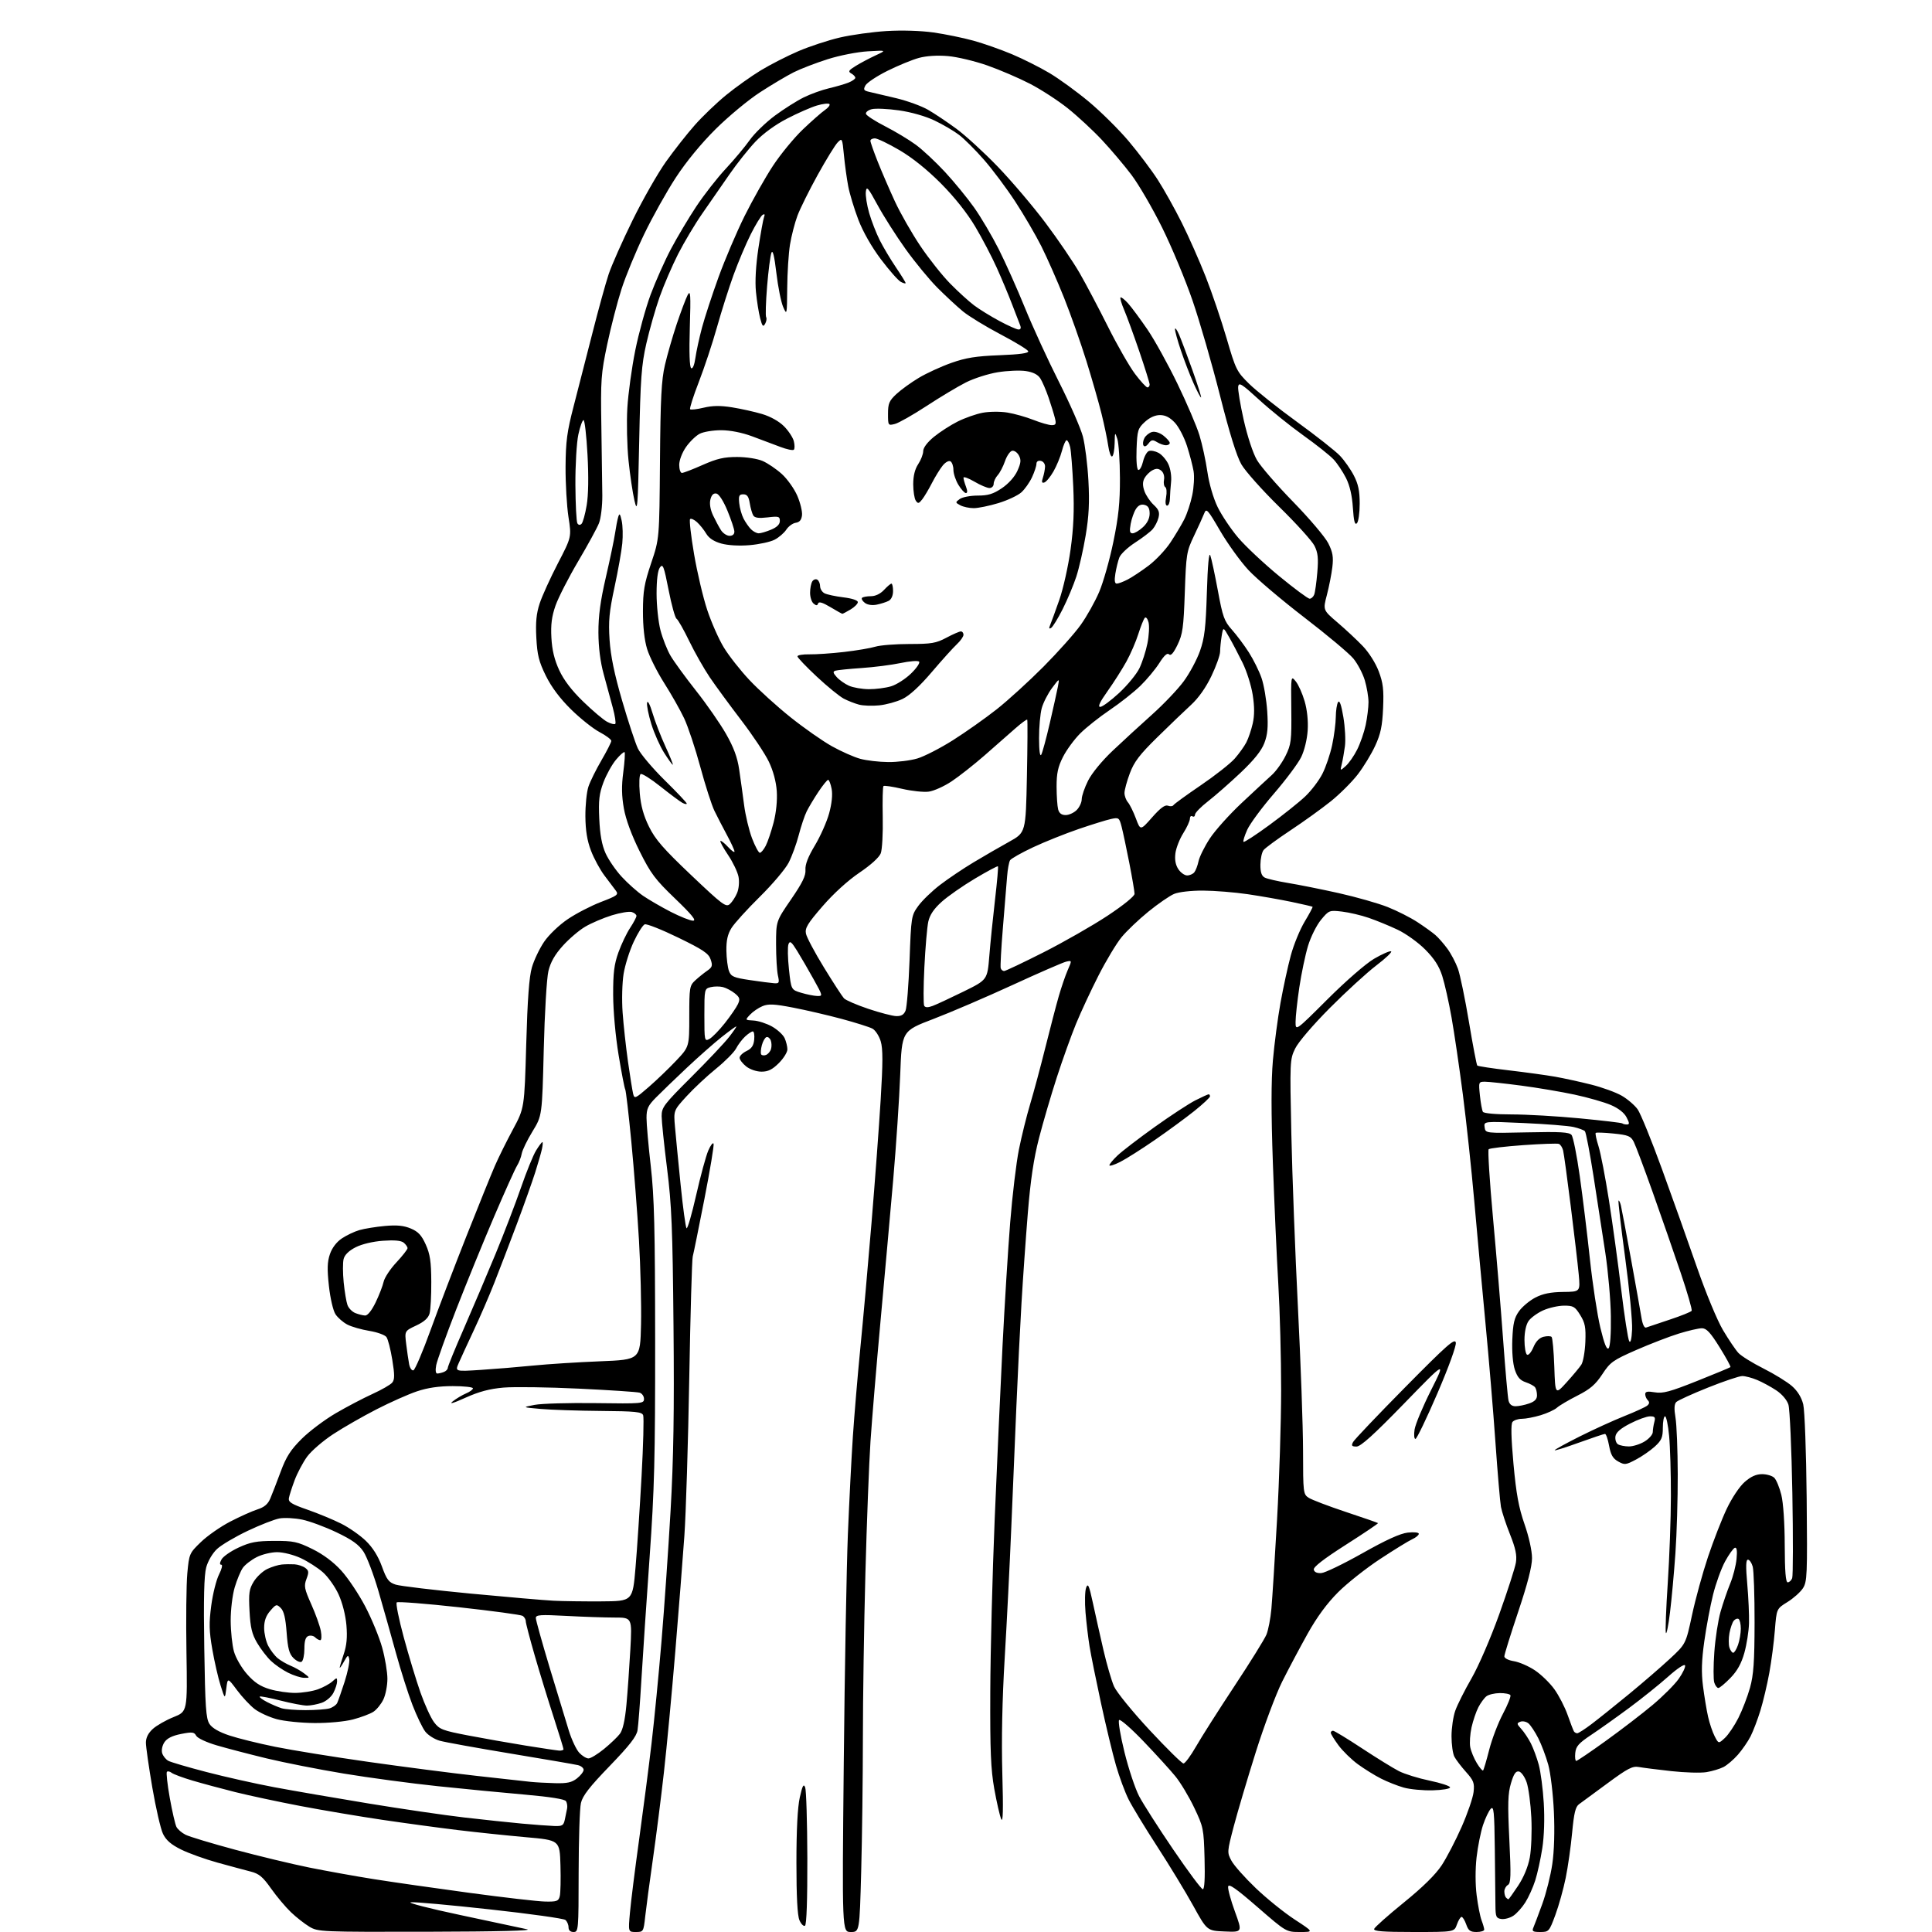 <?xml version="1.0" encoding="UTF-8" standalone="no"?>
<svg 
  version="1.1" 
  xmlns="http://www.w3.org/2000/svg" 
  xmlns:xlink="http://www.w3.org/1999/xlink" 
  xmlns:svg="http://www.w3.org/2000/svg"
  xmlns:rdf="http://www.w3.org/1999/02/22-rdf-syntax-ns#"
  xmlns:cc="http://creativecommons.org/ns#"
  xmlns:dc="http://purl.org/dc/elements/1.1/"
  viewBox="0 0 768 768"
  width="768"
  height="768"
>
<style>svg {background-color: white; }</style>"
<path stroke="none" fill="black" fill-rule="evenodd" d="M170.00,767.90C127.54,767.99 126.42,767.94 123.00,765.90C121.08,764.75 117.77,762.16 115.67,760.15C113.56,758.14 110.00,753.91 107.77,750.75C104.45,746.04 102.97,744.81 99.60,743.96C97.35,743.38 91.45,741.80 86.50,740.43C81.55,739.06 75.03,736.72 72.00,735.22C68.03,733.26 66.03,731.53 64.80,729.00C63.87,727.08 61.96,718.79 60.55,710.59C59.15,702.39 58.00,694.35 58.00,692.73C58.00,690.77 58.93,688.92 60.75,687.27C62.26,685.90 65.97,683.78 69.00,682.57C74.50,680.36 74.50,680.36 74.12,656.86C73.90,643.94 74.06,629.79 74.46,625.43C75.18,617.66 75.28,617.41 79.85,613.00C82.41,610.52 87.65,606.86 91.50,604.87C95.35,602.87 100.22,600.69 102.31,600.02C105.07,599.14 106.50,597.93 107.46,595.65C108.20,593.92 110.05,589.12 111.58,585.00C113.78,579.05 115.52,576.35 119.93,571.96C122.99,568.92 129.10,564.33 133.51,561.76C137.91,559.19 144.47,555.76 148.07,554.12C151.68,552.48 155.20,550.46 155.90,549.62C156.91,548.41 156.92,546.59 155.94,540.55C155.27,536.40 154.23,532.33 153.61,531.49C153.00,530.66 149.95,529.56 146.83,529.05C143.70,528.54 139.77,527.42 138.08,526.54C136.40,525.67 134.27,523.82 133.36,522.43C132.42,521.00 131.29,516.11 130.75,511.20C130.01,504.47 130.10,501.60 131.15,498.54C131.99,496.06 133.77,493.72 135.88,492.30C137.74,491.05 140.89,489.55 142.88,488.98C144.87,488.40 149.43,487.67 153.00,487.34C157.76,486.91 160.51,487.18 163.29,488.35C166.23,489.58 167.57,491.01 169.24,494.72C170.96,498.55 171.40,501.50 171.44,509.50C171.47,515.00 171.17,520.69 170.76,522.14C170.25,523.96 168.60,525.44 165.42,526.93C160.83,529.09 160.83,529.09 161.47,534.30C161.82,537.16 162.35,540.76 162.64,542.30C162.94,543.84 163.70,544.93 164.34,544.72C164.98,544.51 168.02,537.37 171.11,528.85C174.19,520.33 180.63,503.49 185.40,491.43C190.18,479.37 195.26,466.80 196.70,463.50C198.13,460.20 201.36,453.68 203.88,449.00C208.46,440.50 208.46,440.50 209.18,415.18C209.69,397.16 210.34,388.33 211.44,384.55C212.29,381.63 214.48,377.05 216.30,374.37C218.18,371.61 222.25,367.71 225.71,365.37C229.07,363.10 235.03,360.02 238.96,358.52C245.42,356.05 245.98,355.62 244.80,354.04C244.09,353.08 242.05,350.38 240.28,348.04C238.51,345.70 236.10,341.25 234.92,338.14C233.40,334.16 232.75,330.14 232.70,324.50C232.67,320.10 233.21,314.79 233.91,312.70C234.61,310.61 236.95,305.89 239.09,302.22C241.24,298.54 243.00,295.07 243.00,294.51C243.00,293.95 240.89,292.37 238.30,291.00C235.72,289.63 230.62,285.57 226.97,281.97C222.57,277.63 219.21,273.14 216.98,268.62C214.21,262.99 213.56,260.37 213.20,253.52C212.87,247.35 213.21,243.86 214.53,239.87C215.50,236.92 218.75,229.77 221.75,223.98C227.21,213.46 227.21,213.46 225.97,205.48C225.30,201.09 224.78,192.10 224.82,185.50C224.89,175.45 225.41,171.55 228.03,161.50C229.75,154.90 233.10,141.85 235.47,132.50C237.84,123.15 240.76,112.58 241.95,109.00C243.14,105.42 247.44,95.75 251.49,87.50C255.55,79.25 261.51,68.80 264.74,64.27C267.97,59.74 273.11,53.20 276.18,49.74C279.24,46.27 284.84,40.90 288.63,37.80C292.41,34.71 298.61,30.29 302.41,27.98C306.20,25.68 312.94,22.24 317.39,20.33C321.84,18.43 329.25,15.99 333.85,14.92C338.45,13.85 346.81,12.69 352.43,12.34C358.57,11.97 366.01,12.20 371.07,12.91C375.71,13.57 382.82,15.03 386.88,16.15C390.94,17.26 397.86,19.70 402.26,21.55C406.65,23.40 413.37,26.77 417.18,29.04C420.99,31.30 428.02,36.41 432.80,40.40C437.59,44.38 444.71,51.44 448.63,56.07C452.54,60.71 457.78,67.65 460.25,71.50C462.73,75.35 467.00,83.00 469.75,88.50C472.50,94.00 476.79,103.67 479.28,110.00C481.77,116.33 485.51,127.35 487.60,134.50C491.23,146.95 491.61,147.71 496.57,152.59C499.42,155.38 507.99,162.21 515.63,167.75C523.26,173.29 530.92,179.33 532.66,181.17C534.40,183.00 536.88,186.53 538.16,189.00C539.93,192.41 540.50,195.13 540.50,200.20C540.50,203.89 540.00,207.40 539.39,208.01C538.57,208.83 538.14,207.19 537.79,201.81C537.48,196.98 536.55,192.98 535.05,190.00C533.80,187.53 531.59,184.22 530.14,182.65C528.69,181.08 523.23,176.74 518.00,173.01C512.77,169.27 504.90,162.92 500.50,158.89C493.60,152.57 492.46,151.86 492.19,153.68C492.03,154.84 493.02,160.84 494.41,167.01C495.88,173.50 498.08,180.18 499.65,182.86C501.13,185.41 507.62,192.90 514.06,199.50C520.49,206.10 526.77,213.50 528.00,215.94C529.79,219.50 530.11,221.37 529.63,225.44C529.30,228.22 528.32,233.20 527.46,236.50C525.88,242.50 525.88,242.50 531.69,247.46C534.89,250.19 539.40,254.40 541.72,256.82C544.16,259.36 546.83,263.59 548.06,266.85C549.81,271.50 550.12,274.10 549.80,281.50C549.49,288.64 548.84,291.73 546.66,296.46C545.15,299.74 542.03,304.87 539.72,307.86C537.42,310.85 532.60,315.65 529.02,318.53C525.43,321.41 518.23,326.60 513.00,330.06C507.77,333.53 502.95,337.07 502.28,337.93C501.61,338.79 501.05,341.40 501.03,343.71C501.01,346.74 501.50,348.19 502.75,348.85C503.71,349.35 507.88,350.31 512.00,350.99C516.12,351.66 525.18,353.47 532.13,355.02C539.07,356.57 547.85,359.07 551.63,360.57C555.41,362.07 560.75,364.78 563.50,366.59C566.25,368.39 569.44,370.69 570.59,371.69C571.75,372.68 573.87,375.11 575.32,377.07C576.77,379.03 578.67,382.63 579.55,385.07C580.42,387.51 582.40,397.06 583.94,406.29C585.48,415.53 586.97,423.30 587.24,423.57C587.51,423.84 593.17,424.70 599.82,425.48C606.47,426.26 614.74,427.40 618.21,428.01C621.67,428.63 628.10,430.03 632.50,431.14C636.90,432.24 642.38,434.24 644.68,435.57C646.99,436.91 649.82,439.35 650.99,440.98C652.15,442.62 656.51,453.31 660.66,464.73C664.82,476.15 671.06,493.69 674.54,503.71C678.12,514.02 682.63,524.90 684.94,528.78C687.18,532.55 689.93,536.62 691.06,537.83C692.19,539.04 696.66,541.82 701.00,544.00C705.34,546.18 710.44,549.33 712.33,550.98C714.56,552.94 716.13,555.49 716.81,558.25C717.39,560.61 718.00,577.19 718.18,595.54C718.48,626.21 718.37,628.79 716.67,631.38C715.66,632.92 712.90,635.38 710.53,636.84C706.22,639.50 706.22,639.50 705.54,648.00C705.18,652.67 704.18,660.32 703.33,664.98C702.49,669.64 700.89,676.39 699.78,679.98C698.68,683.57 696.92,688.17 695.88,690.22C694.84,692.27 692.57,695.55 690.85,697.52C689.12,699.49 686.53,701.70 685.10,702.43C683.67,703.16 680.64,704.07 678.37,704.45C676.09,704.83 669.79,704.65 664.37,704.05C658.94,703.45 653.15,702.72 651.50,702.42C648.95,701.96 647.08,702.92 639.00,708.89C633.77,712.74 628.69,716.48 627.69,717.20C626.28,718.21 625.68,720.72 624.95,728.50C624.44,734.00 623.29,742.10 622.39,746.50C621.50,750.90 619.64,757.54 618.27,761.25C615.84,767.82 615.67,768.00 612.28,768.00C609.33,768.00 608.90,767.73 609.54,766.25C609.96,765.29 611.55,761.08 613.07,756.89C614.60,752.70 616.40,745.55 617.06,740.99C617.82,735.84 618.05,727.92 617.69,720.10C617.37,713.17 616.37,704.82 615.47,701.55C614.57,698.28 612.78,693.53 611.50,690.99C610.21,688.45 608.45,685.79 607.59,685.08C606.73,684.36 605.28,684.06 604.36,684.41C602.86,684.99 602.90,685.27 604.73,687.28C605.85,688.50 607.56,691.08 608.54,693.00C609.51,694.92 610.93,698.75 611.68,701.50C612.43,704.25 613.33,711.08 613.67,716.69C614.05,722.92 613.83,729.91 613.09,734.69C612.42,738.98 611.16,744.75 610.28,747.50C609.41,750.25 607.64,754.18 606.35,756.22C605.06,758.27 602.91,760.67 601.56,761.55C600.22,762.43 598.08,763.01 596.81,762.83C594.75,762.54 594.50,761.95 594.46,757.50C594.44,754.75 594.33,744.64 594.21,735.04C594.03,719.99 593.80,717.77 592.59,719.04C591.82,719.84 590.44,722.75 589.52,725.50C588.61,728.25 587.45,734.02 586.96,738.33C586.43,742.99 586.44,749.08 586.99,753.39C587.49,757.36 588.37,761.85 588.95,763.37C589.53,764.89 590.00,766.55 590.00,767.07C590.00,767.58 588.63,768.00 586.95,768.00C584.46,768.00 583.70,767.45 582.85,765.00C582.27,763.35 581.44,762.00 581.00,762.00C580.56,762.00 579.73,763.35 579.15,765.00C578.10,768.00 578.10,768.00 561.97,768.00C549.61,768.00 545.93,767.71 546.25,766.76C546.47,766.09 551.78,761.37 558.04,756.29C565.56,750.20 570.67,745.16 573.09,741.49C575.10,738.43 578.67,731.56 581.02,726.22C583.38,720.87 585.51,714.65 585.77,712.38C586.17,708.77 585.81,707.79 582.76,704.38C580.85,702.25 578.77,699.52 578.14,698.32C577.51,697.11 577.00,693.46 577.00,690.19C577.00,686.92 577.67,682.34 578.50,680.01C579.32,677.68 582.23,671.89 584.97,667.14C587.77,662.27 592.57,651.17 595.97,641.69C599.28,632.45 602.27,623.18 602.60,621.11C603.05,618.26 602.48,615.52 600.25,609.92C598.62,605.84 597.00,600.92 596.65,599.00C596.30,597.08 595.32,585.60 594.47,573.50C593.63,561.40 591.84,540.02 590.50,526.00C589.16,511.98 587.16,490.15 586.05,477.50C584.94,464.85 582.89,445.73 581.50,435.00C580.11,424.27 578.09,410.53 577.01,404.45C575.94,398.37 574.27,390.95 573.31,387.95C572.07,384.06 570.13,381.05 566.53,377.44C563.77,374.65 558.83,371.11 555.56,369.57C552.29,368.02 547.14,365.91 544.11,364.87C541.08,363.82 536.29,362.70 533.47,362.37C528.45,361.78 528.27,361.85 525.13,365.63C523.37,367.76 521.04,372.43 519.96,376.00C518.88,379.57 517.32,387.00 516.50,392.50C515.68,398.00 515.01,404.17 515.01,406.20C515.00,409.90 515.00,409.90 527.75,397.18C535.03,389.92 542.95,383.04 546.21,381.13C549.35,379.30 552.39,377.96 552.97,378.16C553.55,378.35 550.92,380.87 547.13,383.76C543.34,386.65 535.01,394.28 528.61,400.71C521.87,407.49 516.08,414.26 514.84,416.83C512.74,421.16 512.71,421.97 513.33,450.88C513.68,467.17 514.86,498.27 515.96,520.00C517.06,541.73 517.97,567.25 517.98,576.73C518.00,593.48 518.06,593.99 520.25,595.41C521.49,596.20 528.12,598.73 535.00,601.02C541.88,603.30 547.63,605.30 547.79,605.46C547.95,605.61 542.19,609.49 535.00,614.07C526.18,619.70 522.04,622.91 522.25,623.95C522.46,624.95 523.54,625.43 525.26,625.32C526.74,625.21 534.09,621.66 541.59,617.43C550.95,612.15 556.61,609.57 559.62,609.23C562.12,608.95 564.00,609.16 564.00,609.71C564.00,610.24 562.82,611.22 561.38,611.87C559.93,612.53 554.19,616.06 548.63,619.72C543.06,623.38 535.54,629.32 531.93,632.93C527.50,637.36 523.53,642.76 519.76,649.50C516.69,655.00 512.15,663.55 509.67,668.50C507.20,673.45 502.48,686.05 499.19,696.50C495.90,706.95 491.97,720.19 490.46,725.92C487.77,736.18 487.75,736.39 489.54,739.70C490.54,741.56 494.89,746.45 499.21,750.58C503.53,754.71 510.48,760.31 514.66,763.04C522.26,768.00 522.26,768.00 516.77,768.00C511.28,768.00 511.28,768.00 499.89,758.11C491.35,750.69 488.43,748.65 488.20,749.94C488.04,750.90 489.25,755.37 490.90,759.88C493.89,768.09 493.89,768.09 486.85,767.79C479.81,767.50 479.81,767.50 474.29,757.50C471.25,752.00 464.82,741.42 460.00,734.00C455.19,726.58 450.07,718.16 448.64,715.31C447.20,712.45 444.95,706.38 443.63,701.81C442.31,697.24 439.62,686.08 437.66,677.00C435.70,667.92 433.65,657.80 433.12,654.50C432.58,651.20 431.86,645.12 431.51,641.00C431.16,636.88 431.27,632.44 431.75,631.14C432.48,629.18 432.93,630.19 434.43,637.14C435.42,641.74 437.31,650.17 438.63,655.89C439.95,661.60 441.85,668.12 442.85,670.39C443.85,672.65 450.21,680.46 456.99,687.75C463.77,695.04 469.83,701.00 470.45,701.00C471.08,701.00 473.32,697.96 475.45,694.25C477.57,690.54 484.43,679.75 490.69,670.28C496.95,660.81 502.68,651.59 503.43,649.78C504.17,647.98 505.06,643.35 505.40,639.50C505.75,635.65 506.76,619.67 507.65,604.00C508.54,588.33 509.27,565.15 509.27,552.50C509.28,539.85 508.77,520.95 508.15,510.50C507.53,500.05 506.56,478.41 505.99,462.40C505.28,442.36 505.29,429.63 506.00,421.48C506.57,414.97 507.93,404.69 509.02,398.63C510.11,392.57 511.95,384.10 513.11,379.82C514.26,375.54 516.75,369.48 518.62,366.37C520.50,363.25 521.91,360.59 521.77,360.46C521.62,360.33 517.90,359.47 513.50,358.54C509.10,357.62 501.23,356.23 496.00,355.46C490.77,354.69 482.77,354.05 478.22,354.03C473.44,354.01 468.57,354.57 466.72,355.35C464.95,356.10 460.35,359.26 456.50,362.39C452.65,365.52 447.84,370.10 445.82,372.57C443.80,375.04 439.68,381.89 436.68,387.78C433.67,393.68 429.65,402.32 427.73,407.00C425.81,411.68 422.37,421.26 420.09,428.30C417.81,435.34 414.62,446.22 413.01,452.46C410.92,460.55 409.65,469.08 408.58,482.16C407.76,492.25 406.62,508.38 406.06,518.00C405.49,527.62 404.58,546.08 404.03,559.00C403.48,571.92 402.56,593.98 401.97,608.00C401.39,622.02 400.23,644.98 399.39,659.00C398.39,675.67 398.07,691.60 398.44,705.00C398.85,719.52 398.72,724.80 397.99,723.10C397.42,721.79 396.19,716.39 395.24,711.10C393.86,703.37 393.55,695.87 393.65,672.50C393.71,656.55 394.50,625.73 395.40,604.00C396.30,582.27 397.71,551.23 398.52,535.00C399.34,518.77 400.70,496.73 401.56,486.00C402.41,475.27 403.98,462.19 405.04,456.91C406.10,451.64 408.11,443.54 409.50,438.91C410.89,434.29 413.60,424.20 415.52,416.50C417.44,408.80 419.85,399.57 420.88,396.00C421.91,392.43 423.51,387.75 424.44,385.62C426.14,381.74 426.14,381.74 423.82,382.27C422.54,382.57 412.95,386.74 402.50,391.55C392.05,396.36 377.88,402.44 371.00,405.07C358.50,409.84 358.50,409.84 357.85,427.17C357.49,436.70 356.23,455.52 355.06,469.00C353.88,482.48 351.60,507.90 349.99,525.50C348.38,543.10 346.60,564.48 346.03,573.00C345.47,581.52 344.55,605.15 344.01,625.50C343.46,645.85 343.01,675.36 343.01,691.09C343.00,706.81 342.70,730.55 342.34,743.84C341.68,768.00 341.68,768.00 338.20,768.00C334.73,768.00 334.73,768.00 335.41,700.75C335.78,663.76 336.52,622.92 337.04,610.00C337.57,597.08 338.46,579.52 339.03,571.00C339.60,562.48 340.95,546.50 342.03,535.50C343.12,524.50 345.11,502.23 346.45,486.00C347.80,469.77 349.43,447.80 350.08,437.16C350.98,422.41 350.99,416.90 350.10,413.93C349.45,411.78 347.97,409.52 346.80,408.89C345.62,408.26 340.13,406.53 334.58,405.03C329.04,403.54 320.34,401.52 315.25,400.54C307.74,399.09 305.47,398.98 303.10,399.96C301.51,400.62 299.28,402.14 298.17,403.33C296.14,405.50 296.14,405.50 299.55,405.68C301.43,405.78 304.73,406.85 306.88,408.05C309.03,409.26 311.29,411.34 311.90,412.67C312.50,414.00 313.00,416.02 313.00,417.15C313.00,418.28 311.47,420.73 309.60,422.60C307.04,425.16 305.34,426.00 302.73,426.00C300.74,426.00 298.15,425.12 296.63,423.93C295.19,422.79 294.00,421.24 294.00,420.48C294.00,419.73 295.24,418.52 296.75,417.80C298.78,416.83 299.58,415.63 299.81,413.24C299.99,411.46 299.73,410.00 299.25,410.00C298.77,410.00 297.40,410.91 296.20,412.03C295.00,413.14 293.39,415.28 292.61,416.78C291.83,418.28 288.25,421.89 284.64,424.82C281.03,427.74 275.75,432.68 272.91,435.79C267.75,441.44 267.75,441.44 268.32,447.97C268.63,451.56 269.64,461.93 270.56,471.00C271.48,480.07 272.54,487.83 272.91,488.24C273.28,488.65 275.00,482.74 276.73,475.11C278.46,467.49 280.63,459.50 281.55,457.37C282.47,455.24 283.42,454.01 283.66,454.64C283.90,455.26 282.25,465.16 280.01,476.64C277.76,488.11 275.68,498.40 275.37,499.50C275.06,500.60 274.44,522.42 273.99,548.00C273.54,573.58 272.67,601.70 272.05,610.50C271.43,619.30 269.81,640.00 268.44,656.50C267.07,673.00 265.04,694.60 263.92,704.50C262.81,714.40 260.84,729.92 259.54,739.00C258.24,748.08 256.87,758.31 256.49,761.75C255.82,767.90 255.75,768.00 252.76,768.00C249.72,768.00 249.72,768.00 250.42,760.25C250.79,755.99 252.45,742.83 254.09,731.00C255.73,719.17 257.94,702.08 259.00,693.00C260.07,683.92 261.85,665.70 262.95,652.50C264.06,639.30 265.68,615.95 266.56,600.61C267.75,579.82 268.05,561.11 267.73,527.11C267.37,488.26 266.99,478.98 265.17,464.50C263.99,455.15 263.02,445.79 263.01,443.71C263.00,440.19 263.86,439.06 274.75,428.20C281.21,421.76 287.99,414.58 289.81,412.24C291.63,409.91 292.92,408.00 292.68,408.00C292.44,408.00 289.82,409.91 286.86,412.25C283.90,414.59 277.66,420.10 272.99,424.49C268.32,428.89 262.81,434.20 260.75,436.29C257.58,439.50 257.00,440.75 257.00,444.41C257.00,446.79 257.76,455.44 258.70,463.62C260.08,475.79 260.40,488.44 260.43,533.00C260.46,579.62 260.14,592.06 258.23,619.00C257.00,636.33 255.54,658.15 254.98,667.50C254.43,676.85 253.73,685.99 253.43,687.80C253.02,690.28 250.26,693.83 242.35,702.02C234.35,710.30 231.59,713.84 230.93,716.72C230.44,718.80 230.04,731.19 230.02,744.25C230.00,767.33 229.94,768.00 228.00,768.00C226.71,768.00 226.00,767.33 226.00,766.12C226.00,765.09 225.44,763.78 224.75,763.21C224.06,762.64 210.59,760.75 194.81,759.02C179.02,757.28 164.85,756.00 163.31,756.18C161.76,756.36 170.62,758.64 183.00,761.26C195.38,763.87 207.30,766.41 209.50,766.91C212.08,767.48 198.08,767.83 170.00,767.90zM320.00,765.50C319.45,765.84 318.45,764.86 317.79,763.31C316.98,761.43 316.59,753.88 316.59,740.50C316.59,727.42 317.05,718.43 317.93,714.50C318.98,709.79 319.44,708.93 320.07,710.50C320.50,711.60 320.89,724.29 320.93,738.69C320.97,755.18 320.63,765.11 320.00,765.50zM216.73,755.90C221.36,755.99 222.03,755.74 222.52,753.75C222.83,752.51 222.95,747.00 222.79,741.50C222.50,731.50 222.50,731.50 209.00,730.31C201.57,729.65 189.43,728.38 182.00,727.48C174.57,726.58 161.07,724.75 152.00,723.41C142.93,722.07 128.30,719.60 119.50,717.93C110.70,716.25 99.00,713.75 93.50,712.38C88.00,711.00 80.35,708.94 76.50,707.80C72.65,706.66 68.93,705.27 68.23,704.72C67.53,704.17 66.68,703.99 66.35,704.32C66.02,704.65 66.53,709.32 67.49,714.71C68.45,720.09 69.65,725.28 70.15,726.24C70.65,727.20 72.28,728.60 73.78,729.35C75.28,730.11 84.15,732.78 93.50,735.30C102.85,737.81 116.12,741.00 123.00,742.39C129.88,743.77 141.35,745.84 148.50,746.97C155.65,748.11 172.75,750.56 186.50,752.42C200.25,754.28 213.85,755.85 216.73,755.90zM599.61,755.00C599.77,755.00 601.50,752.58 603.46,749.63C605.70,746.26 607.43,742.08 608.12,738.38C608.72,735.15 609.00,728.00 608.73,722.50C608.46,717.00 607.62,710.71 606.87,708.51C606.11,706.31 604.74,704.38 603.81,704.20C602.54,703.96 601.74,705.13 600.63,708.88C599.41,712.98 599.29,716.96 599.98,731.19C600.69,745.69 600.60,748.63 599.41,749.30C598.64,749.74 598.00,750.90 598.00,751.88C598.00,752.86 598.30,753.97 598.67,754.33C599.03,754.70 599.46,755.00 599.61,755.00zM478.14,751.00C478.80,751.00 479.05,746.66 478.83,738.75C478.51,726.94 478.36,726.21 474.70,718.54C472.61,714.17 469.24,708.55 467.20,706.07C465.17,703.58 459.49,697.35 454.59,692.23C449.69,687.11 445.31,683.29 444.86,683.74C444.41,684.19 445.37,689.94 447.00,696.53C448.62,703.11 451.24,710.98 452.81,714.00C454.39,717.02 460.50,726.59 466.40,735.25C472.29,743.91 477.57,751.00 478.14,751.00zM220.23,725.86C223.54,725.98 224.03,725.69 224.54,723.25C224.86,721.74 225.26,719.76 225.44,718.86C225.61,717.96 225.41,716.67 224.99,715.99C224.51,715.20 218.66,714.27 208.87,713.41C200.41,712.68 184.78,711.16 174.13,710.05C163.48,708.94 146.60,706.67 136.63,705.02C126.66,703.37 112.88,700.65 106.00,698.99C99.12,697.32 90.21,695.00 86.20,693.82C82.06,692.61 78.50,690.94 77.99,689.98C77.20,688.50 76.40,688.41 71.96,689.28C68.45,689.98 66.38,691.01 65.34,692.60C64.47,693.93 64.11,695.77 64.48,696.95C64.84,698.08 65.95,699.44 66.94,699.97C67.94,700.50 74.77,702.51 82.13,704.42C89.48,706.34 101.58,709.05 109.00,710.44C116.42,711.83 133.30,714.74 146.50,716.91C159.70,719.08 176.80,721.58 184.50,722.47C192.20,723.36 202.55,724.46 207.50,724.91C212.45,725.36 218.18,725.79 220.23,725.86zM569.50,711.68C565.65,711.78 560.48,711.29 558.00,710.59C555.52,709.89 551.48,708.29 549.00,707.03C546.52,705.78 542.39,703.21 539.80,701.33C537.22,699.45 533.73,696.04 532.05,693.76C530.37,691.47 529.00,689.24 529.00,688.80C529.00,688.36 529.41,688.00 529.90,688.00C530.40,688.00 535.57,691.14 541.38,694.97C547.20,698.80 553.82,702.89 556.09,704.05C558.37,705.21 563.86,706.91 568.29,707.83C572.72,708.75 576.38,709.95 576.42,710.50C576.47,711.06 573.44,711.58 569.50,711.68zM220.62,708.84C225.45,708.97 227.28,708.57 229.37,706.93C230.81,705.79 232.00,704.26 232.00,703.54C232.00,702.81 230.99,701.97 229.75,701.67C228.51,701.37 216.47,699.30 203.00,697.07C189.53,694.84 176.83,692.54 174.80,691.97C172.76,691.40 170.19,689.78 169.09,688.38C167.98,686.98 165.68,682.19 163.96,677.74C162.24,673.29 159.29,663.99 157.39,657.08C155.49,650.16 152.37,639.12 150.46,632.54C148.55,625.96 145.86,618.88 144.50,616.82C142.63,613.99 139.98,612.09 133.76,609.12C129.22,606.95 123.07,604.68 120.11,604.07C117.15,603.46 113.10,603.25 111.11,603.60C109.12,603.95 103.42,606.18 98.43,608.55C93.44,610.92 87.97,614.16 86.27,615.75C84.49,617.41 82.66,620.52 81.97,623.07C81.12,626.22 80.89,635.50 81.20,655.14C81.56,678.64 81.87,683.16 83.27,685.30C84.36,686.95 87.07,688.52 91.21,689.89C94.67,691.04 102.90,693.07 109.50,694.40C116.10,695.74 132.75,698.43 146.50,700.38C160.25,702.33 179.60,704.84 189.50,705.94C199.40,707.05 209.07,708.12 211.00,708.32C212.93,708.52 217.25,708.75 220.62,708.84zM589.55,703.78C589.80,703.54 590.89,699.84 591.98,695.57C593.07,691.30 595.53,684.86 597.45,681.25C599.36,677.65 600.69,674.31 600.41,673.85C600.12,673.38 598.22,673.01 596.19,673.03C594.16,673.05 591.78,673.61 590.90,674.28C590.03,674.95 588.58,676.92 587.68,678.65C586.79,680.38 585.56,683.98 584.96,686.65C584.37,689.32 584.13,692.85 584.44,694.50C584.75,696.15 585.93,699.01 587.06,700.86C588.18,702.71 589.31,704.03 589.55,703.78zM626.57,700.00C626.95,700.00 632.27,696.40 638.38,691.99C644.50,687.59 652.86,681.17 656.96,677.73C661.06,674.29 665.73,669.62 667.33,667.34C668.93,665.07 670.06,662.67 669.84,662.02C669.61,661.34 666.71,663.26 663.12,666.48C659.64,669.58 652.67,675.17 647.64,678.90C642.61,682.62 635.80,687.47 632.50,689.66C627.53,692.97 626.45,694.21 626.19,696.83C626.01,698.57 626.19,700.00 626.57,700.00zM233.93,699.00C234.80,699.00 237.57,697.31 240.10,695.25C242.62,693.19 245.47,690.47 246.42,689.21C247.58,687.68 248.44,683.82 249.01,677.71C249.48,672.64 250.18,662.76 250.57,655.75C251.27,643.00 251.27,643.00 244.29,643.00C240.45,643.00 231.84,642.71 225.16,642.35C214.75,641.79 213.00,641.91 213.00,643.19C213.00,644.01 215.50,652.96 218.55,663.09C221.61,673.22 225.02,684.42 226.13,688.00C227.25,691.58 229.10,695.51 230.26,696.75C231.41,697.99 233.06,699.00 233.93,699.00zM222.25,695.89C223.21,695.95 224.00,695.70 224.00,695.34C224.00,694.97 222.23,689.24 220.08,682.59C217.92,675.94 214.54,664.95 212.58,658.16C210.61,651.37 209.00,645.21 209.00,644.47C209.00,643.73 208.44,642.76 207.75,642.33C207.06,641.90 195.70,640.36 182.50,638.91C169.30,637.46 158.15,636.59 157.71,636.98C157.28,637.36 158.53,643.61 160.50,650.86C162.46,658.11 165.45,667.97 167.13,672.77C168.82,677.57 171.25,682.90 172.54,684.61C174.68,687.45 175.86,687.91 186.19,689.89C192.41,691.08 202.68,692.89 209.00,693.91C215.32,694.93 221.29,695.82 222.25,695.89zM685.68,690.85C687.07,689.56 689.47,685.99 691.03,682.92C692.58,679.85 694.66,674.45 695.65,670.92C697.08,665.78 697.44,660.60 697.47,645.00C697.49,634.27 697.15,624.26 696.73,622.75C696.31,621.24 695.45,620.00 694.83,620.00C694.01,620.00 693.94,622.67 694.57,629.75C695.04,635.11 695.35,642.10 695.26,645.27C695.17,648.45 694.33,653.74 693.41,657.04C692.22,661.27 690.59,664.22 687.86,667.02C685.74,669.21 683.58,671.00 683.07,671.00C682.55,671.00 681.83,670.03 681.45,668.84C681.07,667.65 681.08,662.23 681.47,656.80C681.85,651.36 682.97,644.12 683.94,640.71C684.92,637.29 686.65,632.25 687.78,629.50C688.92,626.75 690.05,622.34 690.30,619.71C690.62,616.42 690.41,615.02 689.63,615.27C689.01,615.47 687.26,617.92 685.74,620.71C684.22,623.51 682.08,629.44 680.97,633.89C679.86,638.34 678.29,646.67 677.49,652.41C676.41,660.10 676.27,664.76 676.96,670.21C677.48,674.26 678.38,679.75 678.98,682.39C679.57,685.04 680.75,688.55 681.61,690.20C683.16,693.20 683.16,693.20 685.68,690.85zM626.98,689.00C627.46,689.00 630.02,687.35 632.67,685.34C635.33,683.33 642.00,677.99 647.50,673.47C653.00,668.95 660.34,662.61 663.82,659.38C670.14,653.50 670.14,653.50 672.61,642.00C673.96,635.68 676.82,625.28 678.95,618.90C681.09,612.52 684.44,603.90 686.41,599.76C688.46,595.44 691.50,590.89 693.53,589.11C696.00,586.94 698.09,586.00 700.46,586.00C702.33,586.00 704.52,586.66 705.32,587.46C706.12,588.27 707.38,591.30 708.10,594.21C708.89,597.36 709.44,605.48 709.46,614.25C709.49,624.62 709.84,629.00 710.64,629.00C711.27,629.00 712.07,628.26 712.42,627.35C712.77,626.45 712.80,611.26 712.49,593.60C712.18,575.95 711.47,560.08 710.92,558.35C710.32,556.48 708.36,554.18 706.07,552.67C703.96,551.27 700.55,549.42 698.49,548.56C696.44,547.70 693.78,547.00 692.58,547.00C691.39,547.00 685.26,549.06 678.96,551.58C672.66,554.10 666.98,556.69 666.34,557.33C665.54,558.14 665.44,560.02 666.03,563.50C666.50,566.25 666.90,576.38 666.93,586.00C666.96,595.62 666.54,609.80 666.00,617.50C665.46,625.20 664.50,635.77 663.85,641.00C663.21,646.23 662.47,649.87 662.21,649.10C661.95,648.34 662.29,639.42 662.96,629.29C663.63,619.16 664.20,603.59 664.21,594.69C664.23,585.78 663.91,575.01 663.50,570.75C663.10,566.49 662.37,563.00 661.88,563.00C661.40,563.00 661.00,565.05 661.00,567.56C661.00,571.40 660.50,572.57 657.83,575.01C656.09,576.60 652.71,578.94 650.32,580.20C646.29,582.34 645.80,582.39 643.25,580.96C641.14,579.78 640.31,578.33 639.64,574.71C639.17,572.12 638.44,570.00 638.01,570.00C637.59,570.00 632.91,571.57 627.62,573.48C622.33,575.40 618.00,576.75 618.00,576.49C618.00,576.23 622.51,573.76 628.01,570.99C633.52,568.23 641.51,564.59 645.76,562.90C650.02,561.21 654.08,559.34 654.79,558.76C655.69,558.01 655.77,557.37 655.04,556.64C654.47,556.07 654.00,554.98 654.00,554.21C654.00,553.16 654.92,552.98 657.83,553.47C661.01,554.01 663.87,553.24 674.58,548.97C681.69,546.14 687.67,543.65 687.88,543.45C688.09,543.24 686.14,539.69 683.56,535.54C679.90,529.66 678.34,528.00 676.53,528.00C675.26,528.00 671.13,528.95 667.36,530.12C663.60,531.28 655.98,534.22 650.44,536.64C641.16,540.71 640.10,541.46 636.94,546.28C634.23,550.39 632.13,552.20 627.06,554.77C623.52,556.56 619.85,558.73 618.90,559.59C617.96,560.44 615.05,561.78 612.44,562.57C609.82,563.36 606.46,564.00 604.96,564.00C603.47,564.00 601.79,564.56 601.24,565.25C600.56,566.09 600.69,571.51 601.63,581.92C602.73,593.89 603.71,599.24 606.02,605.88C607.78,610.92 609.00,616.46 609.00,619.38C609.00,622.74 607.22,629.63 603.50,640.72C600.48,649.73 598.00,657.70 598.00,658.42C598.00,659.18 599.62,660.00 601.80,660.35C603.89,660.69 607.62,662.30 610.10,663.95C612.58,665.59 616.09,668.99 617.89,671.50C619.70,674.02 622.08,678.64 623.18,681.79C624.29,684.93 625.40,687.84 625.66,688.25C625.91,688.66 626.51,689.00 626.98,689.00zM125.04,684.93C119.79,684.90 113.05,684.21 110.06,683.41C107.06,682.60 103.11,680.79 101.26,679.39C99.42,677.98 96.25,674.59 94.21,671.85C90.50,666.87 90.50,666.87 89.96,671.18C89.42,675.50 89.42,675.50 87.68,670.00C86.72,666.98 85.24,660.50 84.39,655.62C83.12,648.31 83.05,645.22 83.98,638.21C84.60,633.53 86.00,627.96 87.08,625.85C88.16,623.72 88.57,622.00 87.99,622.00C87.27,622.00 87.29,621.33 88.05,619.91C88.67,618.75 91.72,616.63 94.84,615.18C99.53,613.01 101.97,612.55 109.02,612.53C116.65,612.50 118.23,612.84 124.19,615.77C128.49,617.89 132.55,620.92 135.67,624.35C138.33,627.26 142.61,633.67 145.18,638.57C147.76,643.48 150.79,650.87 151.93,654.98C153.07,659.09 154.00,664.65 154.00,667.33C154.00,670.01 153.29,673.70 152.41,675.54C151.54,677.38 149.75,679.59 148.44,680.45C147.13,681.31 143.47,682.68 140.32,683.51C137.03,684.36 130.50,684.97 125.04,684.93zM121.50,679.81C125.35,679.81 129.58,679.50 130.91,679.13C132.23,678.76 133.63,677.79 134.03,676.98C134.42,676.16 135.76,672.35 137.00,668.50C138.23,664.65 139.06,660.60 138.83,659.50C138.46,657.73 138.22,657.84 136.74,660.50C135.83,662.15 135.06,663.24 135.04,662.93C135.02,662.61 135.74,660.20 136.63,657.56C137.81,654.11 138.11,650.88 137.71,646.07C137.37,642.08 136.12,637.14 134.60,633.82C133.21,630.76 130.39,626.79 128.35,625.00C126.30,623.20 122.35,620.68 119.57,619.38C116.74,618.06 112.60,617.02 110.21,617.01C107.85,617.00 104.17,617.89 102.03,618.99C99.88,620.08 97.41,621.99 96.53,623.24C95.65,624.48 94.20,627.98 93.30,631.00C92.39,634.08 91.69,639.91 91.70,644.24C91.72,648.50 92.31,654.02 93.00,656.50C93.70,659.00 96.02,663.02 98.20,665.49C101.11,668.80 103.47,670.36 107.25,671.48C110.06,672.32 114.64,672.98 117.43,672.96C120.22,672.93 124.22,672.30 126.32,671.55C128.42,670.80 131.00,669.40 132.07,668.44C133.87,666.81 134.00,666.80 134.00,668.39C134.00,669.33 133.34,671.38 132.53,672.94C131.71,674.53 129.66,676.27 127.88,676.89C126.13,677.50 123.49,678.00 122.01,678.00C120.53,678.00 115.80,677.10 111.49,676.00C107.19,674.90 103.48,674.19 103.24,674.42C103.01,674.66 104.32,675.63 106.15,676.58C107.99,677.53 110.61,678.65 111.99,679.07C113.37,679.48 117.65,679.82 121.50,679.81zM120.88,666.96C119.57,666.94 116.72,666.03 114.54,664.94C112.36,663.86 109.28,661.74 107.70,660.23C106.12,658.73 103.65,655.52 102.22,653.09C100.15,649.57 99.54,647.02 99.19,640.41C98.81,633.23 99.04,631.67 100.89,628.67C102.07,626.77 104.49,624.52 106.27,623.68C108.04,622.84 110.62,622.05 112.00,621.92C113.38,621.79 115.65,621.76 117.06,621.84C118.47,621.93 120.38,622.56 121.32,623.25C122.77,624.32 122.85,624.96 121.83,627.65C120.77,630.45 120.98,631.56 123.74,637.74C125.45,641.56 127.16,646.33 127.54,648.34C127.92,650.38 127.82,652.00 127.31,652.00C126.81,652.00 125.89,651.49 125.27,650.87C124.64,650.24 123.43,650.01 122.57,650.34C121.47,650.76 121.00,652.27 121.00,655.41C121.00,657.87 120.50,660.19 119.90,660.56C119.29,660.94 117.84,660.28 116.66,659.11C114.97,657.42 114.41,655.31 113.94,648.95C113.52,643.23 112.85,640.43 111.61,639.21C109.97,637.59 109.74,637.65 107.44,640.31C105.73,642.27 105.00,644.31 105.00,647.11C105.00,649.30 105.73,652.51 106.62,654.24C107.52,655.97 109.20,658.17 110.37,659.14C111.54,660.11 113.85,661.46 115.50,662.14C117.15,662.81 119.57,664.18 120.88,665.18C123.27,667.00 123.27,667.00 120.88,666.96zM688.97,657.00C689.43,657.00 690.30,655.58 690.90,653.85C691.51,652.12 692.00,649.22 692.00,647.41C692.00,645.60 691.60,643.87 691.11,643.57C690.63,643.27 689.77,643.58 689.20,644.26C688.64,644.94 687.87,647.15 687.49,649.16C687.12,651.18 687.11,653.77 687.47,654.91C687.84,656.06 688.51,657.00 688.97,657.00zM239.00,636.57C251.50,636.50 251.50,636.50 252.64,623.00C253.27,615.58 254.34,599.30 255.03,586.83C255.72,574.37 256.00,563.45 255.67,562.58C255.15,561.24 252.63,560.98 238.78,560.87C229.83,560.80 219.12,560.44 215.00,560.08C207.50,559.42 207.50,559.42 212.50,558.46C215.25,557.93 226.16,557.62 236.75,557.76C255.25,558.02 256.00,557.95 256.00,556.08C256.00,555.01 255.21,553.90 254.25,553.61C253.29,553.32 242.44,552.59 230.15,552.01C217.86,551.42 204.36,551.23 200.15,551.59C194.63,552.07 190.41,553.19 185.00,555.63C180.07,557.85 178.36,558.33 180.00,557.04C181.38,555.96 183.74,554.55 185.25,553.91C186.76,553.28 188.00,552.36 188.00,551.88C188.00,551.40 184.39,551.00 179.97,551.00C174.47,551.00 169.97,551.66 165.72,553.09C162.30,554.24 155.08,557.45 149.69,560.22C144.29,562.99 136.54,567.42 132.48,570.08C128.41,572.74 123.73,576.78 122.07,579.06C120.42,581.34 118.19,585.55 117.12,588.40C116.06,591.25 115.03,594.45 114.84,595.51C114.56,597.10 115.84,597.90 122.21,600.12C126.45,601.60 132.48,604.09 135.60,605.66C138.73,607.22 143.14,610.30 145.42,612.50C148.17,615.17 150.31,618.56 151.81,622.68C153.72,627.95 154.54,629.02 157.28,629.91C159.05,630.48 172.43,632.08 187.00,633.47C201.57,634.85 216.43,636.13 220.00,636.31C223.57,636.50 232.12,636.61 239.00,636.57zM539.21,575.03C537.33,575.01 537.10,574.68 537.88,573.22C538.41,572.23 547.72,562.45 558.57,551.47C575.22,534.61 578.36,531.84 578.71,533.70C578.95,534.98 575.90,543.39 571.36,553.95C567.08,563.88 563.17,572.00 562.66,572.00C562.15,572.00 562.00,570.31 562.32,568.25C562.63,566.19 565.57,559.16 568.85,552.64C574.81,540.78 574.81,540.78 558.16,557.92C546.04,570.39 540.88,575.05 539.21,575.03zM647.50,574.98C649.15,574.99 651.96,574.10 653.75,573.01C655.54,571.92 657.01,570.24 657.01,569.26C657.02,568.29 657.30,566.49 657.63,565.25C658.13,563.38 657.84,563.00 655.87,563.02C654.56,563.03 651.02,564.32 648.00,565.88C644.13,567.87 642.40,569.39 642.16,570.99C641.98,572.25 642.43,573.66 643.16,574.12C643.90,574.59 645.85,574.97 647.50,574.98zM602.46,559.00C603.69,559.00 606.12,558.51 607.85,557.90C610.08,557.13 611.00,556.17 610.98,554.65C610.98,553.47 610.64,552.04 610.23,551.49C609.83,550.93 608.15,550.02 606.50,549.46C604.26,548.71 603.17,547.45 602.17,544.48C601.37,542.07 600.98,537.35 601.17,532.50C601.44,526.05 601.95,523.86 603.83,521.23C605.12,519.43 608.04,516.99 610.33,515.80C613.34,514.25 616.41,513.63 621.35,513.57C628.21,513.50 628.21,513.50 627.56,506.50C627.20,502.65 625.78,490.50 624.40,479.50C623.03,468.50 621.66,458.52 621.36,457.32C621.06,456.12 620.30,454.95 619.66,454.71C619.02,454.48 612.65,454.70 605.50,455.21C598.35,455.72 592.17,456.45 591.77,456.84C591.38,457.23 592.14,469.46 593.48,484.03C594.82,498.59 596.64,520.40 597.51,532.50C598.39,544.60 599.36,555.51 599.66,556.75C600.03,558.25 600.96,559.00 602.46,559.00zM622.76,549.49C625.25,546.75 627.87,543.60 628.60,542.49C629.32,541.39 630.04,537.34 630.20,533.49C630.43,527.62 630.11,525.90 628.16,522.75C626.07,519.38 625.42,519.00 621.67,519.02C619.38,519.03 615.65,519.89 613.38,520.91C611.12,521.94 608.53,523.83 607.63,525.11C606.63,526.55 606.00,529.46 606.00,532.66C606.00,535.53 606.46,538.17 607.02,538.51C607.58,538.86 608.71,537.54 609.53,535.59C610.50,533.26 611.89,531.82 613.55,531.40C614.95,531.05 616.40,531.07 616.78,531.45C617.16,531.83 617.65,537.17 617.86,543.31C618.24,554.48 618.24,554.48 622.76,549.49zM173.81,546.00C174.37,546.00 175.55,545.73 176.42,545.39C177.29,545.06 178.00,544.32 178.00,543.75C178.00,543.18 180.87,536.14 184.39,528.11C187.90,520.07 193.56,506.75 196.97,498.50C200.37,490.25 204.93,478.37 207.10,472.09C209.26,465.82 211.96,459.18 213.10,457.34C214.23,455.50 215.36,454.00 215.60,454.00C215.84,454.00 215.76,455.24 215.43,456.75C215.10,458.26 213.90,462.43 212.77,466.00C211.64,469.57 208.36,478.80 205.48,486.50C202.59,494.20 198.55,504.77 196.48,510.00C194.42,515.23 190.72,523.77 188.26,529.00C185.81,534.23 183.14,540.01 182.34,541.86C180.88,545.22 180.88,545.22 191.19,544.55C196.86,544.18 206.22,543.41 212.00,542.83C217.78,542.25 229.70,541.49 238.50,541.14C254.50,540.50 254.50,540.50 254.82,526.50C254.99,518.80 254.62,503.73 254.00,493.00C253.37,482.27 252.00,464.59 250.95,453.69C249.90,442.80 248.82,433.51 248.54,433.06C248.26,432.61 247.07,426.45 245.90,419.37C244.67,411.91 243.76,401.88 243.74,395.50C243.71,386.73 244.14,383.30 245.84,378.57C247.02,375.30 249.11,370.92 250.49,368.84C251.87,366.75 253.00,364.61 253.00,364.09C253.00,363.56 252.17,362.87 251.15,362.55C250.13,362.23 246.55,362.82 243.19,363.86C239.82,364.91 235.08,366.93 232.65,368.36C230.22,369.78 226.20,373.21 223.72,375.97C220.55,379.49 218.84,382.49 218.00,386.02C217.33,388.81 216.50,402.70 216.15,417.27C215.50,443.50 215.50,443.50 211.69,449.74C209.59,453.17 207.66,457.14 207.40,458.58C207.14,460.01 206.31,462.15 205.56,463.34C204.80,464.53 200.71,473.60 196.47,483.50C192.23,493.40 185.45,510.01 181.39,520.42C177.34,530.82 173.75,540.84 173.40,542.67C173.02,544.69 173.18,546.00 173.81,546.00zM639.45,535.95C640.08,535.31 640.44,530.26 640.34,523.19C640.26,516.76 639.26,505.43 638.14,498.00C637.01,490.57 634.89,476.85 633.44,467.50C631.98,458.15 630.44,450.13 630.02,449.67C629.59,449.22 627.55,448.46 625.47,447.99C623.39,447.52 614.52,446.82 605.76,446.43C589.82,445.71 589.82,445.71 590.16,448.11C590.50,450.50 590.50,450.50 607.03,450.13C620.26,449.84 623.79,450.04 624.71,451.16C625.35,451.92 626.82,459.28 627.98,467.52C629.14,475.76 630.96,490.60 632.01,500.50C633.07,510.40 634.94,522.66 636.16,527.75C637.73,534.24 638.71,536.69 639.45,535.95zM648.78,528.50C648.94,525.20 647.71,512.41 646.04,500.08C644.37,487.74 643.18,477.49 643.39,477.28C643.59,477.08 644.02,477.94 644.33,479.20C644.64,480.47 646.45,490.05 648.35,500.50C650.26,510.95 652.12,521.44 652.51,523.82C652.93,526.44 653.65,527.97 654.35,527.72C654.98,527.48 659.21,526.07 663.74,524.57C668.27,523.07 672.20,521.49 672.46,521.06C672.73,520.63 670.76,513.80 668.08,505.89C665.41,497.97 660.42,483.62 657.00,474.00C653.58,464.38 650.18,455.33 649.44,453.89C648.26,451.61 647.27,451.20 641.42,450.60C637.75,450.23 634.55,450.11 634.32,450.35C634.08,450.59 634.58,452.97 635.43,455.64C636.28,458.31 638.14,467.93 639.56,477.00C640.99,486.07 643.19,502.12 644.46,512.66C645.73,523.20 647.16,532.42 647.64,533.16C648.19,534.01 648.60,532.32 648.78,528.50zM145.13,522.94C146.14,522.98 147.73,520.99 149.31,517.75C150.70,514.86 152.14,511.16 152.50,509.52C152.86,507.88 155.14,504.42 157.58,501.82C160.01,499.21 162.00,496.67 162.00,496.17C162.00,495.66 161.32,494.68 160.49,493.99C159.46,493.14 156.81,492.89 152.24,493.22C148.20,493.51 143.84,494.55 141.37,495.81C138.68,497.18 137.01,498.81 136.59,500.48C136.24,501.90 136.25,506.08 136.62,509.77C136.99,513.47 137.67,517.52 138.13,518.78C138.59,520.03 139.99,521.46 141.24,521.96C142.48,522.46 144.23,522.90 145.13,522.94zM445.25,461.90C442.91,463.08 441.00,463.67 441.00,463.22C441.00,462.76 442.46,461.00 444.25,459.31C446.04,457.61 452.66,452.53 458.98,448.01C465.29,443.50 472.59,438.72 475.19,437.40C477.80,436.08 480.17,435.00 480.47,435.00C480.76,435.00 481.00,435.37 481.00,435.82C481.00,436.27 478.19,438.89 474.75,441.65C471.31,444.40 464.23,449.60 459.00,453.20C453.77,456.81 447.59,460.72 445.25,461.90zM646.69,447.00C647.81,447.00 647.79,446.49 646.57,444.14C645.64,442.33 643.35,440.54 640.30,439.24C637.66,438.11 631.21,436.27 625.96,435.14C620.71,434.01 611.13,432.39 604.66,431.54C598.19,430.69 591.73,430.00 590.31,430.00C587.77,430.00 587.73,430.11 588.29,435.47C588.60,438.49 589.14,441.41 589.48,441.97C589.85,442.57 594.60,443.00 600.87,443.00C606.79,443.00 619.01,443.70 628.04,444.57C637.07,445.43 644.66,446.33 644.90,446.57C645.14,446.80 645.94,447.00 646.69,447.00zM257.86,432.12C260.96,429.43 265.86,424.73 268.75,421.67C274.00,416.12 274.00,416.12 274.00,404.01C274.00,392.53 274.12,391.80 276.39,389.70C277.70,388.49 279.84,386.77 281.13,385.88C283.16,384.47 283.34,383.86 282.49,381.38C281.67,378.99 279.47,377.51 269.59,372.71C263.04,369.52 257.05,367.15 256.29,367.44C255.53,367.73 253.56,370.85 251.92,374.36C250.27,377.87 248.46,383.62 247.89,387.12C247.32,390.65 247.14,397.52 247.50,402.50C247.85,407.45 248.82,416.23 249.63,422.00C250.45,427.77 251.37,433.51 251.67,434.75C252.19,436.90 252.49,436.77 257.86,432.12zM304.49,419.36C305.28,419.06 306.18,418.02 306.48,417.05C306.79,416.08 306.75,414.52 306.40,413.60C306.04,412.67 305.27,412.08 304.68,412.27C304.09,412.47 303.27,413.91 302.85,415.48C302.43,417.05 302.31,418.69 302.57,419.12C302.84,419.56 303.71,419.67 304.49,419.36zM282.01,413.00C283.11,412.40 285.87,409.58 288.14,406.71C290.41,403.84 292.75,400.43 293.35,399.13C294.26,397.12 294.07,396.48 292.09,394.87C290.80,393.83 288.68,392.71 287.37,392.38C286.07,392.05 283.88,392.07 282.50,392.41C280.03,393.03 280.00,393.17 280.00,403.55C280.00,413.77 280.06,414.04 282.01,413.00zM356.27,403.92C358.25,403.98 359.31,403.36 359.97,401.75C360.48,400.51 361.19,391.51 361.56,381.75C362.20,364.36 362.27,363.93 365.03,360.12C366.57,357.99 370.46,354.23 373.67,351.77C376.88,349.31 382.88,345.27 387.00,342.80C391.12,340.32 397.48,336.65 401.13,334.63C407.76,330.96 407.76,330.96 408.21,308.73C408.46,296.50 408.52,286.31 408.34,286.08C408.15,285.86 406.01,287.43 403.57,289.58C401.14,291.74 395.66,296.55 391.40,300.27C387.14,303.99 381.22,308.65 378.25,310.62C375.27,312.60 371.19,314.43 369.17,314.69C367.15,314.96 362.40,314.45 358.60,313.57C354.81,312.68 351.47,312.19 351.19,312.48C350.90,312.77 350.77,318.29 350.90,324.76C351.03,331.22 350.68,337.72 350.12,339.19C349.50,340.82 346.16,343.85 341.61,346.92C337.06,350.00 331.33,355.21 326.99,360.23C321.03,367.11 319.93,368.92 320.38,371.14C320.67,372.60 323.90,378.68 327.57,384.65C331.23,390.62 334.80,396.11 335.50,396.86C336.21,397.60 340.55,399.48 345.14,401.02C349.74,402.57 354.75,403.87 356.27,403.92zM370.77,399.86C372.27,399.30 377.77,396.74 383.00,394.17C392.50,389.50 392.50,389.50 393.27,380.00C393.69,374.77 394.71,364.70 395.54,357.61C396.37,350.51 396.89,344.56 396.70,344.37C396.51,344.18 392.39,346.38 387.55,349.26C382.71,352.14 376.75,356.30 374.31,358.50C371.22,361.28 369.61,363.68 369.01,366.37C368.54,368.50 367.84,376.66 367.45,384.51C367.06,392.35 367.04,399.25 367.39,399.83C367.84,400.55 368.89,400.56 370.77,399.86zM324.84,395.92C327.14,396.00 327.11,395.90 323.41,389.25C321.35,385.54 318.41,380.48 316.89,378.02C314.60,374.32 313.99,373.85 313.43,375.33C313.05,376.32 313.13,380.80 313.62,385.29C314.50,393.45 314.50,393.45 318.50,394.65C320.70,395.31 323.55,395.88 324.84,395.92zM307.73,390.85C309.73,390.99 309.88,390.68 309.23,387.75C308.83,385.96 308.50,380.38 308.50,375.35C308.50,366.20 308.50,366.20 314.46,357.52C318.98,350.93 320.36,348.10 320.18,345.78C320.02,343.69 321.21,340.61 323.92,336.10C326.10,332.47 328.65,326.74 329.58,323.36C330.65,319.47 331.02,315.91 330.59,313.61C330.21,311.63 329.59,310.00 329.20,310.00C328.82,310.00 327.08,312.14 325.34,314.75C323.60,317.36 321.50,320.87 320.67,322.54C319.84,324.22 318.42,328.46 317.51,331.97C316.60,335.48 314.79,340.41 313.50,342.93C312.21,345.44 307.04,351.55 302.02,356.50C297.00,361.45 291.95,367.02 290.79,368.88C289.26,371.33 288.70,373.80 288.75,377.88C288.80,380.97 289.26,384.62 289.78,386.00C290.61,388.19 291.64,388.64 298.11,389.60C302.18,390.21 306.50,390.77 307.73,390.85zM399.15,386.00C399.69,386.00 406.74,382.65 414.83,378.56C422.91,374.46 434.36,367.92 440.26,364.02C446.55,359.86 451.00,356.26 451.00,355.31C451.00,354.42 450.07,348.93 448.93,343.10C447.79,337.27 446.41,330.78 445.87,328.68C444.93,325.04 444.73,324.90 441.69,325.55C439.94,325.92 434.13,327.72 428.80,329.54C423.46,331.37 415.31,334.63 410.68,336.80C406.06,338.97 401.93,341.30 401.51,341.98C401.09,342.67 400.56,345.54 400.34,348.36C400.11,351.19 399.37,360.31 398.68,368.64C397.99,376.97 397.59,384.28 397.80,384.89C398.00,385.50 398.61,386.00 399.15,386.00zM275.50,365.99C276.96,365.99 275.04,363.62 268.40,357.24C260.43,349.59 258.67,347.24 254.26,338.39C251.06,331.96 248.78,325.77 248.00,321.39C247.11,316.38 247.04,312.44 247.76,307.00C248.30,302.87 248.53,299.27 248.28,299.00C248.02,298.73 246.49,300.07 244.89,301.98C243.28,303.89 241.04,307.94 239.89,310.98C238.19,315.50 237.88,318.13 238.22,325.50C238.50,331.79 239.26,335.91 240.72,339.18C241.88,341.75 244.76,345.96 247.14,348.53C249.51,351.11 253.33,354.51 255.63,356.09C257.93,357.67 262.89,360.54 266.65,362.48C270.42,364.41 274.40,365.99 275.50,365.99zM290.14,359.37C291.06,358.54 292.36,356.55 293.02,354.94C293.71,353.28 293.95,350.55 293.58,348.56C293.22,346.65 291.36,342.76 289.44,339.91C287.52,337.05 286.14,334.53 286.37,334.29C286.61,334.06 287.97,335.13 289.40,336.67C290.83,338.22 291.99,339.03 291.98,338.49C291.97,337.95 290.63,335.02 289.00,332.00C287.37,328.98 285.13,324.63 284.01,322.34C282.89,320.04 280.36,312.17 278.38,304.84C276.40,297.50 273.50,288.80 271.94,285.50C270.38,282.20 266.81,275.90 264.01,271.50C261.22,267.10 258.17,261.02 257.24,258.00C256.16,254.46 255.57,249.12 255.58,243.00C255.60,234.96 256.10,232.01 258.85,223.84C262.11,214.17 262.11,214.17 262.35,183.34C262.55,158.34 262.92,151.10 264.32,145.08C265.27,141.01 267.38,133.66 269.02,128.77C270.67,123.87 272.61,118.72 273.34,117.31C274.50,115.11 274.62,116.90 274.21,130.24C273.91,140.17 274.11,145.95 274.76,146.35C275.37,146.73 276.04,145.07 276.44,142.24C276.81,139.63 277.99,134.22 279.06,130.22C280.13,126.21 283.08,117.21 285.61,110.22C288.15,103.22 292.81,92.27 295.98,85.88C299.16,79.50 304.24,70.50 307.28,65.88C310.32,61.27 315.66,54.78 319.15,51.45C322.64,48.12 326.60,44.64 327.94,43.72C329.28,42.80 330.07,41.74 329.70,41.36C329.32,40.99 327.10,41.25 324.76,41.94C322.42,42.63 317.07,44.97 312.87,47.15C308.18,49.57 303.35,53.10 300.31,56.30C297.59,59.16 292.92,65.04 289.93,69.37C286.94,73.69 282.11,80.67 279.18,84.87C276.26,89.06 271.93,96.33 269.55,101.00C267.18,105.67 263.87,113.35 262.21,118.06C260.55,122.76 258.18,131.09 256.93,136.56C254.98,145.17 254.60,150.38 254.09,175.50C253.55,202.11 253.39,204.05 252.21,199.00C251.50,195.98 250.43,188.78 249.84,183.00C249.25,177.23 249.04,167.84 249.38,162.14C249.72,156.44 251.14,146.15 252.53,139.26C253.92,132.38 256.67,122.41 258.63,117.12C260.60,111.83 264.23,103.67 266.70,99.00C269.17,94.33 273.71,86.71 276.77,82.09C279.84,77.46 285.11,70.71 288.49,67.09C291.87,63.46 296.16,58.33 298.03,55.68C299.90,53.03 304.39,48.68 307.99,46.00C311.60,43.33 316.79,40.04 319.53,38.70C322.26,37.36 326.75,35.74 329.50,35.10C332.25,34.46 335.74,33.45 337.25,32.85C338.76,32.25 340.00,31.38 340.00,30.93C340.00,30.47 339.28,29.69 338.39,29.20C337.04,28.44 337.33,27.96 340.18,26.20C342.05,25.04 345.59,23.17 348.04,22.03C352.50,19.97 352.50,19.97 345.00,20.40C340.80,20.65 333.77,22.02 329.00,23.54C324.32,25.02 318.25,27.36 315.50,28.74C312.75,30.12 306.74,33.69 302.14,36.68C297.53,39.66 289.60,46.24 284.50,51.30C278.72,57.04 272.74,64.31 268.61,70.65C264.97,76.23 259.31,86.35 256.04,93.15C252.77,99.94 248.72,109.74 247.06,114.92C245.39,120.11 242.83,130.01 241.37,136.92C238.92,148.57 238.74,150.97 239.05,169.50C239.23,180.50 239.40,192.88 239.43,197.00C239.45,201.17 238.86,206.06 238.09,208.00C237.33,209.93 233.59,216.77 229.79,223.20C225.99,229.64 221.97,237.51 220.84,240.70C219.32,245.04 218.90,248.27 219.19,253.50C219.45,258.41 220.38,262.26 222.30,266.41C224.14,270.38 227.27,274.48 231.85,278.91C235.59,282.54 239.86,286.14 241.33,286.92C242.80,287.70 244.26,288.07 244.58,287.75C244.90,287.43 244.46,284.55 243.60,281.34C242.74,278.13 241.11,272.12 239.98,268.00C238.63,263.09 237.91,257.38 237.88,251.46C237.86,244.85 238.65,238.92 240.84,229.46C242.49,222.33 244.13,214.47 244.49,212.00C244.85,209.53 245.42,206.60 245.75,205.50C246.24,203.88 246.50,204.17 247.13,207.00C247.56,208.93 247.66,212.97 247.37,216.00C247.08,219.03 245.69,226.85 244.28,233.40C242.16,243.28 241.83,246.84 242.32,254.40C242.75,260.80 244.22,267.95 247.30,278.50C249.70,286.75 252.52,295.30 253.55,297.50C254.59,299.70 259.39,305.39 264.22,310.15C269.05,314.90 273.00,319.08 273.00,319.43C273.00,319.78 272.21,319.65 271.25,319.13C270.29,318.61 266.38,315.70 262.56,312.66C258.74,309.61 255.19,307.38 254.67,307.70C254.14,308.03 253.99,311.31 254.32,315.33C254.74,320.31 255.82,324.23 258.00,328.64C260.48,333.70 263.72,337.41 274.77,347.90C287.27,359.76 288.61,360.76 290.14,359.37zM471.90,348.00C472.92,348.00 474.21,347.44 474.76,346.75C475.32,346.06 476.08,344.06 476.45,342.30C476.83,340.54 478.84,336.49 480.93,333.30C483.02,330.11 488.72,323.75 493.61,319.17C498.50,314.59 503.88,309.59 505.57,308.07C507.26,306.55 509.72,303.10 511.05,300.40C513.26,295.90 513.44,294.41 513.31,282.00C513.16,268.53 513.16,268.50 515.09,270.87C516.15,272.17 517.73,275.72 518.61,278.75C519.61,282.15 520.07,286.59 519.82,290.38C519.59,293.94 518.51,298.38 517.22,301.00C516.01,303.48 511.13,310.00 506.39,315.50C501.64,321.00 496.88,327.45 495.80,329.83C494.72,332.22 494.05,334.39 494.32,334.65C494.59,334.92 499.24,331.89 504.65,327.92C510.07,323.95 516.45,318.86 518.83,316.60C521.22,314.35 524.29,310.31 525.66,307.63C527.03,304.95 528.79,299.78 529.56,296.13C530.33,292.48 530.98,287.48 531.00,285.00C531.02,282.52 531.42,279.88 531.90,279.12C532.49,278.20 533.18,280.14 534.00,285.02C534.68,289.02 534.96,294.26 534.63,296.65C534.31,299.04 533.74,302.24 533.37,303.75C532.70,306.50 532.70,306.50 534.96,304.50C536.20,303.40 538.24,300.48 539.48,298.00C540.73,295.52 542.26,291.12 542.88,288.20C543.49,285.29 544.00,281.21 544.00,279.13C544.00,277.06 543.34,273.14 542.53,270.43C541.72,267.72 539.67,263.82 537.97,261.77C536.28,259.72 527.51,252.38 518.49,245.45C509.47,238.52 499.48,230.05 496.29,226.62C493.11,223.20 488.05,216.19 485.05,211.06C480.02,202.42 479.54,201.90 478.68,204.11C478.16,205.42 476.35,209.43 474.64,213.00C471.68,219.20 471.51,220.23 470.98,235.50C470.49,249.54 470.13,252.10 468.08,256.33C466.48,259.63 465.43,260.83 464.72,260.12C464.02,259.42 462.79,260.51 460.84,263.59C459.27,266.06 455.88,270.14 453.30,272.64C450.72,275.15 445.24,279.48 441.13,282.25C437.02,285.03 431.73,289.22 429.39,291.56C427.04,293.91 423.97,298.10 422.56,300.88C420.55,304.84 420.00,307.40 420.01,312.72C420.02,316.45 420.30,320.51 420.63,321.75C421.04,323.29 421.99,324.00 423.62,324.00C424.93,324.00 426.90,323.10 428.00,322.00C429.10,320.90 430.00,318.96 430.00,317.70C430.00,316.43 431.13,313.13 432.51,310.36C433.98,307.40 438.03,302.47 442.32,298.41C446.34,294.61 453.38,288.14 457.97,284.04C462.56,279.94 468.22,273.99 470.55,270.82C472.89,267.65 475.79,262.23 477.01,258.78C478.84,253.58 479.31,249.57 479.75,235.50C480.08,224.64 480.57,219.32 481.11,220.77C481.57,222.01 482.92,228.31 484.12,234.77C486.04,245.20 486.66,246.92 489.69,250.31C491.56,252.40 494.60,256.46 496.43,259.32C498.26,262.19 500.54,266.77 501.48,269.52C502.43,272.26 503.44,278.21 503.74,282.74C504.16,289.07 503.89,292.00 502.59,295.40C501.43,298.45 498.48,302.12 493.15,307.17C488.88,311.20 483.07,316.30 480.24,318.50C477.40,320.70 475.06,323.09 475.04,323.81C475.02,324.53 474.55,324.84 474.00,324.50C473.45,324.16 473.00,324.59 473.00,325.46C473.00,326.33 471.82,328.91 470.38,331.19C468.94,333.47 467.53,337.05 467.25,339.15C466.91,341.72 467.28,343.77 468.39,345.48C469.30,346.87 470.88,348.00 471.90,348.00zM302.05,339.00C302.54,339.00 303.60,337.74 304.39,336.21C305.19,334.67 306.59,330.51 307.52,326.96C308.54,323.00 309.03,318.18 308.78,314.50C308.52,310.71 307.36,306.39 305.62,302.77C304.11,299.61 299.16,292.19 294.63,286.27C290.10,280.34 284.49,272.69 282.16,269.26C279.84,265.82 276.15,259.33 273.97,254.82C271.79,250.31 269.53,246.33 268.95,245.97C268.36,245.61 266.94,240.46 265.78,234.53C263.92,225.05 263.50,223.96 262.33,225.56C261.47,226.74 261.00,230.40 261.00,235.98C261.00,240.71 261.70,247.26 262.55,250.54C263.41,253.82 265.20,258.37 266.54,260.65C267.87,262.93 272.43,269.19 276.66,274.55C280.90,279.90 286.27,287.64 288.61,291.74C291.66,297.09 293.13,301.07 293.83,305.85C294.37,309.51 295.25,315.88 295.79,320.00C296.32,324.12 297.75,330.09 298.95,333.25C300.16,336.41 301.55,339.00 302.05,339.00zM457.99,324.91C461.27,321.18 463.11,319.83 464.28,320.28C465.19,320.63 466.17,320.53 466.47,320.05C466.76,319.58 471.66,316.02 477.35,312.15C483.05,308.27 489.11,303.50 490.83,301.54C492.55,299.58 494.63,296.68 495.45,295.09C496.27,293.50 497.41,290.12 497.99,287.56C498.71,284.34 498.70,280.88 497.97,276.21C497.39,272.52 495.59,266.80 493.96,263.50C492.34,260.20 489.94,255.62 488.62,253.32C486.24,249.14 486.24,249.14 485.63,252.82C485.30,254.84 485.02,257.64 485.01,259.03C485.00,260.42 483.45,264.79 481.55,268.75C479.35,273.34 476.42,277.49 473.44,280.22C470.88,282.57 464.83,288.37 460.01,293.11C453.00,299.99 450.83,302.84 449.13,307.39C447.96,310.52 447.00,314.04 447.00,315.21C447.00,316.38 447.61,318.05 448.36,318.92C449.11,319.79 450.54,322.68 451.53,325.34C453.34,330.18 453.34,330.18 457.99,324.91zM267.44,304.00C267.20,304.00 265.65,301.86 264.00,299.25C262.34,296.64 260.05,291.48 258.91,287.80C257.77,284.11 257.01,280.29 257.23,279.30C257.45,278.28 258.39,280.09 259.40,283.50C260.38,286.80 262.69,292.76 264.53,296.75C266.37,300.74 267.67,304.00 267.44,304.00zM353.07,302.93C356.68,302.97 361.89,302.33 364.65,301.51C367.41,300.69 373.77,297.43 378.78,294.26C383.80,291.09 391.61,285.57 396.15,282.00C400.68,278.43 409.08,270.77 414.82,265.00C420.55,259.23 427.21,251.76 429.60,248.40C432.00,245.05 435.31,239.14 436.95,235.28C438.59,231.42 441.13,222.46 442.58,215.38C444.65,205.34 445.22,199.75 445.19,190.00C445.16,183.12 444.70,176.15 444.16,174.50C443.22,171.63 443.17,171.71 443.09,176.19C443.04,178.77 442.60,181.13 442.11,181.43C441.62,181.73 440.92,179.85 440.54,177.24C440.17,174.63 438.97,168.90 437.88,164.50C436.79,160.10 434.08,150.65 431.86,143.50C429.63,136.35 425.63,125.03 422.97,118.35C420.30,111.67 416.24,102.46 413.95,97.89C411.65,93.33 406.96,85.29 403.52,80.04C400.08,74.79 394.51,67.35 391.14,63.50C387.78,59.65 383.33,55.21 381.26,53.63C379.19,52.05 374.78,49.47 371.46,47.89C367.88,46.18 362.14,44.55 357.33,43.87C352.88,43.24 348.03,43.03 346.55,43.40C345.07,43.77 344.03,44.62 344.24,45.29C344.45,45.95 347.91,48.19 351.92,50.24C355.94,52.30 361.40,55.59 364.06,57.55C366.73,59.50 371.91,64.34 375.59,68.30C379.26,72.26 384.50,78.65 387.23,82.50C389.96,86.35 394.36,93.82 397.03,99.10C399.69,104.37 404.37,114.85 407.43,122.37C410.49,129.89 416.56,143.12 420.93,151.77C425.30,160.42 429.59,170.20 430.46,173.50C431.32,176.80 432.32,184.70 432.66,191.06C433.13,199.73 432.86,205.16 431.57,212.85C430.63,218.48 428.95,225.87 427.84,229.25C426.73,232.64 424.29,238.44 422.43,242.13C420.57,245.83 418.51,249.18 417.85,249.59C417.00,250.12 416.89,249.79 417.47,248.41C417.91,247.36 419.54,242.90 421.08,238.50C422.63,234.10 424.64,225.10 425.56,218.50C426.77,209.77 427.06,202.96 426.64,193.50C426.31,186.35 425.76,179.26 425.41,177.75C425.06,176.24 424.42,175.00 424.00,175.00C423.58,175.00 422.74,176.91 422.13,179.25C421.52,181.59 420.00,185.27 418.76,187.42C417.52,189.58 415.89,191.55 415.15,191.79C414.13,192.13 413.98,191.65 414.57,189.87C415.00,188.57 415.38,186.61 415.42,185.53C415.47,184.42 414.74,183.41 413.75,183.21C412.69,182.99 412.00,183.46 412.00,184.39C412.00,185.24 411.21,187.63 410.25,189.70C409.29,191.77 407.38,194.48 406.00,195.72C404.62,196.96 400.53,198.88 396.89,199.99C393.26,201.09 388.84,202.00 387.08,202.00C385.31,202.00 382.92,201.49 381.75,200.87C379.71,199.77 379.70,199.69 381.51,198.37C382.54,197.62 385.75,197.00 388.64,197.00C392.81,197.00 394.81,196.39 398.28,194.05C400.93,192.25 403.35,189.55 404.43,187.16C405.85,184.01 405.97,182.81 405.03,181.06C404.39,179.86 403.18,179.02 402.34,179.19C401.50,179.36 400.22,181.22 399.50,183.32C398.78,185.42 397.47,187.93 396.60,188.89C395.72,189.86 395.00,191.41 395.00,192.33C395.00,193.25 394.25,194.00 393.34,194.00C392.42,194.00 389.72,192.86 387.34,191.46C384.95,190.06 383.00,189.36 383.00,189.89C383.00,190.43 383.44,192.02 383.98,193.43C384.62,195.12 384.61,196.00 383.96,196.00C383.42,196.00 382.08,194.54 380.99,192.75C379.90,190.96 379.01,188.29 379.00,186.81C379.00,185.33 378.48,183.79 377.84,183.40C377.18,182.99 375.84,183.71 374.73,185.08C373.66,186.40 371.75,189.51 370.47,191.99C369.20,194.47 367.46,197.40 366.60,198.50C365.25,200.23 364.90,200.30 364.03,199.00C363.48,198.18 363.03,195.25 363.02,192.50C363.02,189.17 363.68,186.50 365.00,184.50C366.09,182.85 366.99,180.52 366.99,179.32C367.00,177.97 368.62,175.81 371.25,173.65C373.59,171.74 377.83,169.00 380.68,167.57C383.53,166.14 388.01,164.56 390.65,164.07C393.29,163.58 397.69,163.54 400.47,164.00C403.24,164.45 407.88,165.76 410.79,166.91C413.69,168.06 416.97,169.00 418.06,169.00C419.72,169.00 419.93,168.55 419.36,166.25C418.99,164.74 417.85,161.05 416.83,158.05C415.81,155.06 414.31,151.60 413.51,150.37C412.52,148.87 410.62,147.92 407.77,147.50C405.42,147.15 400.42,147.36 396.65,147.97C392.89,148.57 387.17,150.40 383.96,152.02C380.74,153.65 373.69,157.87 368.29,161.41C362.88,164.95 357.23,168.15 355.73,168.53C353.04,169.21 353.00,169.14 353.00,164.48C353.00,160.39 353.46,159.31 356.35,156.62C358.20,154.90 362.21,152.01 365.27,150.18C368.33,148.35 374.13,145.69 378.17,144.26C383.96,142.21 387.97,141.57 397.29,141.21C405.39,140.89 408.97,140.40 408.73,139.63C408.54,139.01 403.60,135.99 397.75,132.92C391.90,129.84 385.17,125.74 382.80,123.80C380.44,121.85 375.86,117.61 372.64,114.38C369.42,111.15 363.72,104.22 359.98,99.00C356.24,93.78 351.23,85.90 348.84,81.50C345.02,74.47 344.46,73.83 344.18,76.26C344.01,77.78 344.61,81.59 345.52,84.72C346.43,87.85 348.31,92.68 349.70,95.46C351.09,98.23 353.98,103.08 356.12,106.24C358.25,109.39 360.00,112.22 360.00,112.52C360.00,112.82 359.14,112.61 358.08,112.04C357.02,111.48 353.47,107.44 350.18,103.08C346.49,98.19 343.05,92.14 341.20,87.32C339.56,83.02 337.74,77.03 337.17,74.00C336.60,70.97 335.83,65.40 335.47,61.62C334.83,54.93 334.76,54.79 332.98,56.62C331.97,57.65 328.41,63.45 325.06,69.50C321.71,75.55 318.09,82.85 317.01,85.71C315.94,88.58 314.60,93.76 314.04,97.21C313.47,100.67 312.98,108.45 312.93,114.50C312.84,125.22 312.80,125.41 311.32,122.02C310.49,120.11 309.27,114.03 308.62,108.52C307.81,101.68 307.18,99.14 306.65,100.50C306.22,101.60 305.44,107.61 304.93,113.85C304.42,120.09 304.25,125.60 304.56,126.09C304.86,126.58 304.68,127.76 304.15,128.70C303.36,130.12 303.01,129.73 302.16,126.46C301.60,124.28 300.85,119.58 300.50,116.00C300.09,111.87 300.45,105.56 301.47,98.71C302.37,92.77 303.37,87.19 303.72,86.29C304.14,85.20 303.95,84.91 303.15,85.41C302.49,85.82 300.37,89.28 298.44,93.11C296.51,96.94 293.43,104.25 291.58,109.35C289.73,114.45 286.78,123.77 285.01,130.06C283.25,136.35 280.00,146.14 277.80,151.82C275.60,157.49 274.04,162.38 274.34,162.68C274.65,162.98 277.08,162.70 279.74,162.06C283.26,161.22 286.38,161.18 291.05,161.93C294.60,162.50 299.95,163.69 302.95,164.58C306.25,165.56 309.67,167.47 311.64,169.44C313.42,171.22 315.19,173.90 315.56,175.39C315.93,176.88 315.94,178.40 315.56,178.77C315.19,179.14 312.78,178.64 310.19,177.65C307.61,176.66 302.57,174.77 299.00,173.45C294.96,171.95 290.31,171.03 286.70,171.02C283.51,171.01 279.66,171.64 278.13,172.43C276.61,173.22 274.16,175.60 272.68,177.73C271.14,179.96 270.00,182.96 270.00,184.80C270.00,186.56 270.49,188.00 271.08,188.00C271.68,188.00 275.39,186.57 279.33,184.82C285.01,182.30 287.85,181.65 293.00,181.66C296.66,181.66 301.09,182.35 303.14,183.24C305.14,184.10 308.58,186.43 310.77,188.41C312.97,190.39 315.74,194.30 316.94,197.08C318.14,199.87 318.98,203.35 318.81,204.82C318.59,206.69 317.84,207.59 316.33,207.81C315.13,207.98 313.44,209.21 312.57,210.54C311.69,211.87 309.60,213.67 307.92,214.54C306.23,215.42 301.75,216.39 297.97,216.71C293.78,217.06 289.37,216.80 286.71,216.06C283.81,215.25 281.80,213.93 280.74,212.14C279.87,210.66 278.21,208.60 277.07,207.56C275.92,206.53 274.69,205.98 274.32,206.35C273.95,206.72 274.66,212.98 275.90,220.26C277.14,227.54 279.49,237.53 281.13,242.45C282.76,247.37 285.72,254.08 287.72,257.36C289.71,260.64 294.30,266.48 297.92,270.33C301.54,274.18 308.87,280.83 314.22,285.10C319.56,289.37 326.97,294.57 330.69,296.64C334.41,298.72 339.49,300.97 341.97,301.64C344.46,302.32 349.46,302.90 353.07,302.93zM413.91,300.00C414.38,299.18 415.90,293.55 417.30,287.50C418.70,281.45 420.15,274.93 420.52,273.00C421.19,269.50 421.19,269.50 418.20,273.50C416.56,275.70 414.72,279.30 414.11,281.50C413.51,283.70 413.02,289.10 413.04,293.50C413.05,298.40 413.39,300.92 413.91,300.00zM349.50,280.39C346.75,280.67 343.15,280.54 341.50,280.11C339.85,279.68 337.11,278.61 335.42,277.73C333.72,276.84 328.88,272.90 324.67,268.96C320.45,265.02 317.00,261.40 317.00,260.91C317.00,260.42 319.14,260.06 321.75,260.11C324.36,260.16 330.55,259.74 335.50,259.17C340.45,258.60 346.07,257.65 347.99,257.06C349.91,256.48 355.99,256.00 361.50,256.00C370.26,256.00 372.10,255.69 376.21,253.50C378.80,252.12 381.38,251.00 381.95,251.00C382.53,251.00 383.00,251.60 383.00,252.33C383.00,253.05 381.82,254.74 380.38,256.08C378.95,257.41 374.45,262.39 370.40,267.15C365.60,272.79 361.54,276.52 358.76,277.85C356.42,278.98 352.25,280.12 349.50,280.39zM437.36,281.00C438.20,281.00 441.58,278.50 444.88,275.45C448.17,272.40 451.79,267.99 452.93,265.65C454.06,263.31 455.50,258.86 456.12,255.76C456.74,252.67 456.94,248.91 456.57,247.42C456.19,245.92 455.52,245.11 455.07,245.61C454.62,246.10 453.47,248.97 452.51,252.00C451.56,255.03 449.42,259.98 447.75,263.00C446.08,266.02 442.72,271.31 440.27,274.75C437.18,279.09 436.29,281.00 437.36,281.00zM345.38,273.96C348.07,273.98 352.04,273.47 354.20,272.82C356.36,272.18 359.94,269.88 362.16,267.73C364.39,265.57 365.82,263.44 365.35,263.00C364.88,262.55 361.57,262.81 358.00,263.57C354.43,264.32 347.45,265.22 342.50,265.55C337.55,265.89 332.88,266.36 332.11,266.60C331.02,266.95 331.12,267.48 332.61,269.16C333.65,270.32 335.85,271.87 337.50,272.60C339.15,273.33 342.70,273.94 345.38,273.96zM334.85,243.99C334.66,243.99 332.50,242.78 330.06,241.32C327.02,239.50 325.49,239.04 325.21,239.87C324.90,240.80 324.47,240.81 323.40,239.92C322.63,239.28 322.01,237.35 322.02,235.63C322.02,233.91 322.42,231.88 322.90,231.12C323.38,230.36 324.28,230.05 324.89,230.43C325.50,230.81 326.00,231.98 326.00,233.02C326.00,234.07 326.79,235.34 327.75,235.84C328.71,236.34 332.09,237.06 335.25,237.45C338.70,237.87 341.00,238.63 341.00,239.36C341.00,240.02 339.69,241.34 338.10,242.28C336.50,243.23 335.04,244.00 334.85,243.99zM348.50,240.36C346.67,240.73 344.82,240.44 343.77,239.63C342.81,238.90 342.32,238.01 342.68,237.65C343.04,237.29 344.63,237.00 346.21,237.00C348.00,237.00 349.97,236.05 351.41,234.50C352.69,233.12 354.02,232.00 354.36,232.00C354.71,232.00 355.00,233.33 355.00,234.96C355.00,236.77 354.32,238.29 353.25,238.85C352.29,239.35 350.15,240.03 348.50,240.36zM520.60,238.00C521.25,238.00 522.07,237.26 522.42,236.35C522.77,235.45 523.32,231.49 523.65,227.55C524.13,221.88 523.90,219.69 522.52,216.95C521.57,215.05 515.28,208.10 508.54,201.50C501.81,194.90 495.03,187.30 493.48,184.62C491.60,181.38 488.73,172.13 484.94,157.12C481.79,144.68 476.90,127.75 474.06,119.50C471.23,111.25 465.79,98.20 461.98,90.50C458.17,82.80 452.67,73.36 449.77,69.51C446.87,65.67 441.57,59.41 438.00,55.60C434.43,51.79 428.33,46.15 424.47,43.06C420.60,39.97 413.85,35.59 409.47,33.32C405.08,31.05 397.45,27.77 392.50,26.03C387.55,24.29 380.48,22.60 376.79,22.29C372.61,21.93 368.27,22.21 365.29,23.02C362.66,23.73 357.03,26.04 352.79,28.15C348.55,30.26 344.60,32.88 344.02,33.97C343.10,35.69 343.33,36.03 345.73,36.56C347.25,36.89 352.05,38.02 356.39,39.07C360.73,40.12 366.36,42.17 368.89,43.63C371.43,45.09 376.48,48.47 380.13,51.15C383.77,53.82 391.21,60.63 396.66,66.29C402.11,71.95 410.62,81.96 415.56,88.54C420.51,95.12 426.62,104.10 429.15,108.50C431.68,112.90 436.77,122.53 440.46,129.91C444.15,137.28 448.99,145.72 451.21,148.66C453.42,151.60 455.64,154.00 456.12,154.00C456.60,154.00 457.00,153.49 457.00,152.86C457.00,152.23 455.15,146.31 452.90,139.70C450.64,133.09 447.93,125.67 446.87,123.20C445.81,120.74 445.16,118.50 445.42,118.24C445.68,117.98 447.05,119.06 448.46,120.63C449.87,122.21 453.32,126.88 456.14,131.00C458.95,135.12 464.30,144.80 468.03,152.50C471.76,160.20 475.71,169.43 476.80,173.02C477.90,176.61 479.31,183.13 479.95,187.52C480.63,192.24 482.29,197.95 484.00,201.50C485.60,204.80 489.29,210.31 492.20,213.74C495.12,217.17 502.43,224.03 508.46,228.99C514.48,233.95 519.95,238.00 520.60,238.00zM443.92,232.00C444.57,232.00 446.54,231.26 448.29,230.35C450.05,229.44 453.80,226.95 456.62,224.82C459.44,222.69 463.33,218.57 465.25,215.67C467.18,212.77 469.66,208.62 470.76,206.45C471.87,204.28 473.30,199.94 473.94,196.81C474.59,193.69 474.83,189.41 474.47,187.31C474.12,185.22 472.94,180.70 471.85,177.28C470.75,173.86 468.58,169.69 467.03,168.03C465.06,165.92 463.26,165.00 461.11,165.00C459.14,165.00 456.97,165.99 455.07,167.75C452.32,170.29 452.08,171.10 451.80,178.50C451.62,183.23 451.91,186.63 452.50,186.81C453.05,186.98 453.89,185.48 454.37,183.48C454.84,181.48 455.89,179.60 456.68,179.29C457.48,178.98 459.21,179.31 460.52,180.01C461.84,180.71 463.59,182.72 464.42,184.48C465.29,186.31 465.76,189.32 465.52,191.58C465.30,193.74 465.09,196.74 465.06,198.25C465.03,199.76 464.53,201.00 463.95,201.00C463.31,201.00 463.15,199.71 463.54,197.61C463.89,195.75 463.75,193.96 463.22,193.64C462.70,193.31 462.47,192.00 462.71,190.71C462.97,189.37 462.52,187.84 461.64,187.12C460.51,186.18 459.61,186.14 458.09,186.95C456.96,187.55 455.55,188.97 454.95,190.09C454.17,191.56 454.16,193.01 454.92,195.20C455.51,196.88 457.16,199.34 458.59,200.67C460.65,202.58 461.05,203.65 460.52,205.79C460.15,207.28 459.09,209.35 458.17,210.40C457.25,211.44 454.12,213.83 451.20,215.71C448.29,217.59 445.48,220.25 444.95,221.62C444.43,222.99 443.72,225.89 443.37,228.06C442.94,230.77 443.11,232.00 443.92,232.00zM290.02,213.00C291.27,213.00 291.97,212.35 291.92,211.25C291.88,210.29 290.64,206.58 289.17,203.01C287.56,199.11 285.80,196.39 284.78,196.20C283.63,195.97 282.85,196.73 282.40,198.54C281.98,200.23 282.36,202.54 283.44,204.86C284.39,206.86 285.81,209.51 286.60,210.75C287.40,211.99 288.94,213.00 290.02,213.00zM301.60,212.00C302.41,212.00 304.62,211.35 306.53,210.55C308.85,209.58 310.00,208.44 310.00,207.10C310.00,205.29 309.53,205.15 305.14,205.67C301.64,206.08 300.04,205.87 299.44,204.91C298.99,204.17 298.36,201.98 298.04,200.03C297.61,197.37 296.98,196.50 295.48,196.50C293.82,196.50 293.56,197.06 293.85,199.98C294.04,201.90 294.81,204.67 295.57,206.14C296.33,207.61 297.67,209.53 298.55,210.41C299.43,211.28 300.80,212.00 301.60,212.00zM450.24,212.00C451.05,212.00 452.90,210.90 454.35,209.55C456.06,207.97 457.00,206.05 457.00,204.16C457.00,202.06 456.43,201.08 454.97,200.70C453.59,200.34 452.48,200.87 451.54,202.34C450.77,203.53 449.84,206.19 449.46,208.25C448.93,211.19 449.09,212.00 450.24,212.00zM231.18,208.22C231.70,207.70 232.62,204.39 233.21,200.88C233.90,196.81 234.02,189.53 233.54,180.75C233.13,173.19 232.42,167.00 231.97,167.00C231.51,167.00 230.58,169.59 229.90,172.75C229.22,175.92 228.69,184.86 228.73,192.69C228.77,200.49 229.13,207.39 229.52,208.03C229.97,208.75 230.57,208.83 231.18,208.22zM456.54,176.31C455.71,177.42 454.94,177.72 454.55,177.08C454.20,176.51 454.36,175.19 454.92,174.15C455.48,173.10 456.85,172.01 457.96,171.72C459.14,171.41 461.02,172.02 462.49,173.17C463.87,174.26 465.00,175.56 465.00,176.07C465.00,176.58 464.32,177.00 463.49,177.00C462.65,177.00 461.05,176.44 459.93,175.75C458.20,174.69 457.67,174.78 456.54,176.31zM477.43,158.00C477.18,158.00 475.82,155.41 474.41,152.25C473.00,149.09 470.76,143.27 469.43,139.32C468.09,135.38 467.04,131.55 467.08,130.82C467.13,130.10 467.85,131.07 468.69,133.00C469.52,134.93 471.94,141.34 474.05,147.25C476.15,153.16 477.68,158.00 477.43,158.00zM404.86,130.98C405.76,130.99 405.97,130.41 405.51,129.25C405.12,128.29 403.68,124.58 402.33,121.00C400.97,117.42 398.24,110.90 396.26,106.50C394.29,102.10 390.40,94.67 387.62,90.00C384.42,84.64 379.41,78.33 374.03,72.92C368.57,67.43 362.63,62.66 357.52,59.67C353.13,57.10 348.74,55.00 347.77,55.00C346.80,55.00 346.00,55.44 346.00,55.97C346.00,56.51 347.30,60.22 348.89,64.22C350.48,68.23 353.56,75.35 355.74,80.07C357.92,84.78 362.48,92.77 365.88,97.82C369.28,102.87 374.63,109.61 377.78,112.80C380.92,115.99 385.17,119.85 387.21,121.38C389.25,122.92 393.75,125.70 397.21,127.56C400.67,129.43 404.11,130.96 404.86,130.98z" />

</svg>